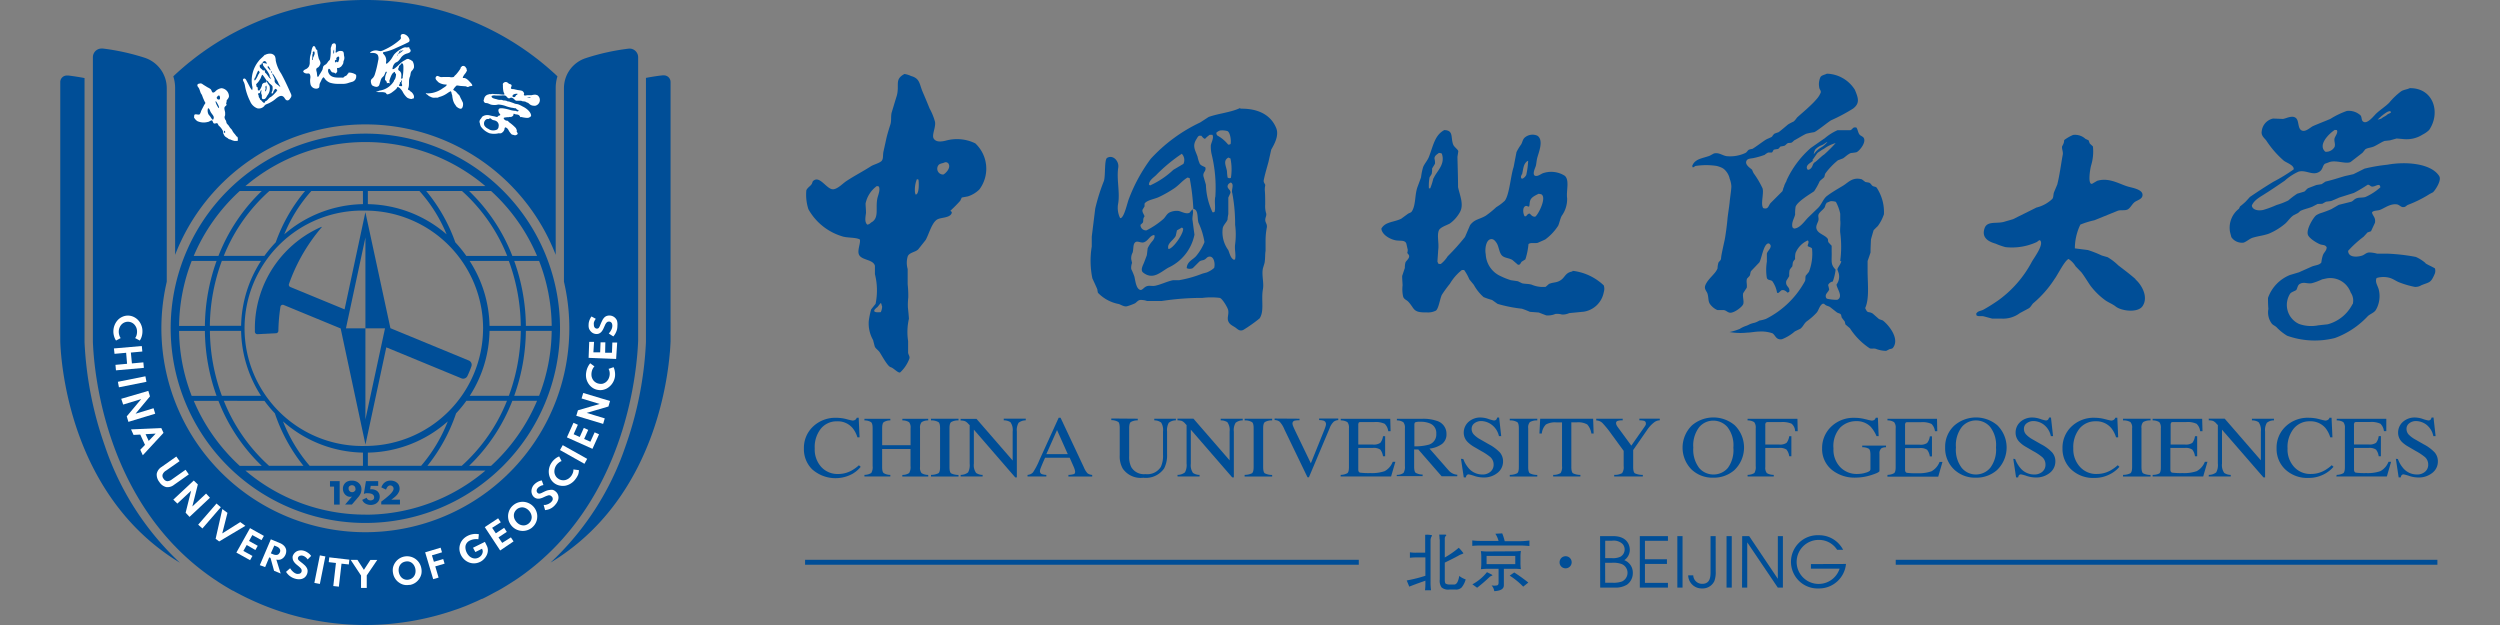 <svg xmlns="http://www.w3.org/2000/svg" xmlns:xlink="http://www.w3.org/1999/xlink" width="240" height="60" viewBox="0 0 240 60">
  <rect x="0" y="0" width="240" height="60" fill="#808080" stroke="none"/>
  <defs>
    <clipPath id="clip-path">
      <rect id="矩形_3695" data-name="矩形 3695" width="240" height="60" rx="6" transform="translate(373 2510)" fill="#f8f7fc"/>
    </clipPath>
  </defs>
  <g id="_07" data-name="07" transform="translate(-373 -2510)" clip-path="url(#clip-path)">
    <g id="中国地质大学_北京_-01" data-name="中国地质大学（北京）-01" transform="translate(378.785 2510.011)">
      <rect id="矩形_3788" data-name="矩形 3788" width="52" height="0.476" transform="translate(176.205 53.728)" fill="#004e97"/>
      <rect id="矩形_3789" data-name="矩形 3789" width="53.157" height="0.476" transform="translate(71.502 53.728)" fill="#004e97"/>
      <path id="路径_939" data-name="路径 939" d="M131.031,51.387v-.058a1.965,1.965,0,0,1,.66.048.154.154,0,0,1-.032.09.75.75,0,0,0-.111.412V55.8a5.285,5.285,0,0,0,.048.856h-.581a5.227,5.227,0,0,0,.037-.8v-.122l-.238.085c-.634.222-1.057.386-1.31.486l-.243-.592a14.066,14.066,0,0,0,1.791-.449V53.5h-.835a5.284,5.284,0,0,0-.65.037v-.528a3.308,3.308,0,0,0,.65.037h.814V51.414Zm1.384.391a4.639,4.639,0,0,0-.032-.465h.5c.106,0,.159,0,.169.042s0,.037-.032.069a.391.391,0,0,0-.106.285v1.8a8.417,8.417,0,0,0,1.342-.935,4.164,4.164,0,0,1,.449.528.591.591,0,0,1-.169.09,1.327,1.327,0,0,0-.211.085c-.528.3-1.025.528-1.411.724V55.63c0,.211.026.338.085.386a.727.727,0,0,0,.417.085h.359c.259.032.433-.243.528-.824a1.908,1.908,0,0,0,.618.333,2.113,2.113,0,0,1-.391.777.75.75,0,0,1-.571.2h-.623a.962.962,0,0,1-.729-.206,1.1,1.1,0,0,1-.174-.771V51.778Zm6.013-.586a4.937,4.937,0,0,1,.238.75h1.559a7.566,7.566,0,0,0,.814-.063v.528c-.375-.032-.645-.048-.814-.048h-3.91a7.144,7.144,0,0,0-.761.037v-.528a5.628,5.628,0,0,0,.75.048h1.77a2.293,2.293,0,0,0-.306-.687Zm-2.864,4.893a4.6,4.6,0,0,0,1.4-1.168l.127.063c.275.132.407.206.391.232s0,.032-.058.048a.671.671,0,0,0-.227.137,15.45,15.45,0,0,1-1.178,1.014Zm4.031-3.17a5.184,5.184,0,0,0,.618-.037.444.444,0,0,0,0,.063,3.425,3.425,0,0,0-.032.476V54a4.153,4.153,0,0,0,.037.623h-.053a5.2,5.2,0,0,0-.592-.032h-.988v1.585c0,.349-.3.528-.919.565a1.1,1.1,0,0,0-.259-.555,1.389,1.389,0,0,0,.528,0c.1-.032.143-.116.143-.248V54.594H137a4.607,4.607,0,0,0-.528.032h-.09a3.8,3.8,0,0,0,.037-.528v-.65a3.754,3.754,0,0,0-.032-.485.5.5,0,0,1,0-.07,4.566,4.566,0,0,0,.613.037Zm.085.444h-2.753v.787h2.753Zm-.1,1.585a15.154,15.154,0,0,1,1.353.972l-.491.391a7.043,7.043,0,0,0-1.294-1.057Zm4.354-.972a.581.581,0,1,1,.576.576.571.571,0,0,1-.576-.576Z" fill="#004e97"/>
      <path id="路径_940" data-name="路径 940" d="M147.822,51.456h1.242c1.553,0,1.611,1.115,1.611,1.316a1.194,1.194,0,0,1-.528.993,1.279,1.279,0,0,1,.819,1.215,1.363,1.363,0,0,1-.565,1.141,2.113,2.113,0,0,1-1.21.275h-1.358Zm.491,2.113h.623a1.706,1.706,0,0,0,.845-.137.8.8,0,0,0,.4-.7.792.792,0,0,0-.206-.528,1.236,1.236,0,0,0-1-.306h-.66Zm0,2.362h.682a2.4,2.4,0,0,0,.935-.122.925.925,0,0,0,.528-.845.909.909,0,0,0-.581-.835,2.441,2.441,0,0,0-.962-.111h-.608Z" fill="#004e97"/>
      <path id="路径_941" data-name="路径 941" d="M151.637,51.456h2.7v.449h-2.208V53.68h2.113v.449h-2.113v1.818h2.208V56.4h-2.7Z" fill="#004e97"/>
      <path id="路径_942" data-name="路径 942" d="M155.24,51.456h.5V56.4h-.5Z" fill="#004e97"/>
      <path id="路径_943" data-name="路径 943" d="M158.923,54.827a2.463,2.463,0,0,1-.127.94,1.242,1.242,0,0,1-1.173.713,1.294,1.294,0,0,1-1.342-1.257h.486a.845.845,0,0,0,.861.814c.8,0,.8-.734.8-1.189V51.456h.491Z" fill="#004e97"/>
      <path id="路径_944" data-name="路径 944" d="M159.963,51.456h.5V56.4h-.5Z" fill="#004e97"/>
      <path id="路径_945" data-name="路径 945" d="M161.464,51.456h.671l2.753,4.1h0v-4.1h.486V56.4h-.491l-2.932-4.343h0V56.4h-.5Z" fill="#004e97"/>
      <path id="路径_946" data-name="路径 946" d="M171.429,54.129a2.594,2.594,0,0,1-2.61,2.351,2.557,2.557,0,1,1,0-5.109,2.589,2.589,0,0,1,2.335,1.4h-.576a2.055,2.055,0,0,0-1.754-.951,2.113,2.113,0,1,0,1.992,2.763h-2.753V54.14Z" fill="#004e97"/>
      <path id="路径_947" data-name="路径 947" d="M75.491,40.229a5.627,5.627,0,0,0,.576.137A.475.475,0,0,0,76.3,40.3a.333.333,0,0,0,.159-.206h.19l.085,1.881h-.206a2.642,2.642,0,0,0-.47-.9,1.855,1.855,0,0,0-1.485-.639,1.939,1.939,0,0,0-1.543.692,2.821,2.821,0,0,0-.6,1.913,2.494,2.494,0,0,0,.629,1.781,2.113,2.113,0,0,0,1.585.671,2.674,2.674,0,0,0,1.289-.312,3.847,3.847,0,0,0,.74-.528l.169.153a2.98,2.98,0,0,1-.734.639,3.376,3.376,0,0,1-3.936-.412,2.716,2.716,0,0,1-.782-1.992,2.8,2.8,0,0,1,.824-2.05,3.091,3.091,0,0,1,2.282-.893A3.947,3.947,0,0,1,75.491,40.229Z" fill="#004e97"/>
      <path id="路径_948" data-name="路径 948" d="M77.2,45.576a1.242,1.242,0,0,0,.655-.18,1.057,1.057,0,0,0,.132-.671V41.1c0-.3-.048-.5-.148-.581a1.12,1.12,0,0,0-.639-.169v-.159h2.489v.159a1.136,1.136,0,0,0-.639.169c-.1.085-.148.28-.148.581v1.627H81.63V41.1a.814.814,0,0,0-.143-.581,1.141,1.141,0,0,0-.645-.169v-.159h2.483v.159a1.136,1.136,0,0,0-.639.169.808.808,0,0,0-.148.581v3.73a.808.808,0,0,0,.148.581,1.231,1.231,0,0,0,.639.169v.153H80.838v-.153a1.147,1.147,0,0,0,.655-.18,1.088,1.088,0,0,0,.132-.671V43.092H78.9v1.733c0,.3.048.5.148.581a1.178,1.178,0,0,0,.639.169v.153H77.2Z" fill="#004e97"/>
      <path id="路径_949" data-name="路径 949" d="M83.59,45.576a1.585,1.585,0,0,0,.708-.153c.111-.074.164-.275.164-.6V41.1c0-.306-.053-.528-.164-.592a1.31,1.31,0,0,0-.708-.159v-.159h2.642v.159a1.321,1.321,0,0,0-.708.159c-.106.085-.159.285-.159.592v3.73c0,.322.053.528.159.6a1.585,1.585,0,0,0,.708.153v.153H83.59Z" fill="#004e97"/>
      <path id="路径_950" data-name="路径 950" d="M86.438,45.576a1.141,1.141,0,0,0,.713-.238,1.49,1.49,0,0,0,.153-.84V40.8l-.127-.116a1,1,0,0,0-.333-.269,1.5,1.5,0,0,0-.412-.058V40.2H87.96l3.471,4v-2.79a1.268,1.268,0,0,0-.217-.893,1.141,1.141,0,0,0-.639-.174v-.159h2.113v.159a1.1,1.1,0,0,0-.687.232,1.384,1.384,0,0,0-.169.845v4.4h-.153l-3.973-4.586V44.5a1.268,1.268,0,0,0,.217.893,1.115,1.115,0,0,0,.623.185v.153H86.433Z" fill="#004e97"/>
      <path id="路径_951" data-name="路径 951" d="M92.858,45.729v-.153a.761.761,0,0,0,.528-.243,6.6,6.6,0,0,0,.592-1.131l1.87-4.111h.18l2.235,4.755a1.96,1.96,0,0,0,.354.581.888.888,0,0,0,.449.153v.153H96.783v-.153a2.05,2.05,0,0,0,.528-.079c.079-.032.116-.111.116-.232a1.088,1.088,0,0,0-.042-.211,2.59,2.59,0,0,0-.127-.328l-.354-.8H94.543c-.238.528-.38.882-.423,1a.782.782,0,0,0-.069.285.291.291,0,0,0,.185.291,1.537,1.537,0,0,0,.428.074v.153Zm3.862-2.145-1.03-2.309-1.025,2.309Z" fill="#004e97"/>
      <path id="路径_952" data-name="路径 952" d="M103.44,40.186v.159a1.279,1.279,0,0,0-.671.159c-.106.09-.153.285-.153.592v2.679a2.2,2.2,0,0,0,.2,1.057,1.405,1.405,0,0,0,1.363.671,1.532,1.532,0,0,0,1.474-.687,2.552,2.552,0,0,0,.211-1.189V41.417a1.342,1.342,0,0,0-.174-.856,1.057,1.057,0,0,0-.666-.217v-.159H107.1v.159a1.057,1.057,0,0,0-.682.232,1.426,1.426,0,0,0-.164.84V43.6a2.742,2.742,0,0,1-.28,1.353,2.13,2.13,0,0,1-2,.9,2.093,2.093,0,0,1-1.981-.888,2.383,2.383,0,0,1-.285-1.247V41.074c0-.306-.048-.528-.153-.586a1.263,1.263,0,0,0-.655-.164v-.159Z" fill="#004e97"/>
      <path id="路径_953" data-name="路径 953" d="M107.255,45.576a1.125,1.125,0,0,0,.713-.238,1.437,1.437,0,0,0,.159-.84V40.8l-.122-.132a1,1,0,0,0-.333-.269,1.506,1.506,0,0,0-.417-.058v-.159h1.532l3.471,4V41.412a1.294,1.294,0,0,0-.217-.893,1.157,1.157,0,0,0-.639-.174v-.159h2.113v.159a1.094,1.094,0,0,0-.682.232,1.347,1.347,0,0,0-.169.845v4.4h-.153l-3.978-4.586V44.5a1.3,1.3,0,0,0,.211.893,1.141,1.141,0,0,0,.629.185v.153H107.26Z" fill="#004e97"/>
      <path id="路径_954" data-name="路径 954" d="M113.7,45.576a1.538,1.538,0,0,0,.7-.153c.111-.074.164-.275.164-.6V41.1c0-.306-.053-.528-.164-.592a1.284,1.284,0,0,0-.7-.159v-.159h2.642v.159a1.3,1.3,0,0,0-.7.159c-.111.085-.164.285-.164.592v3.73c0,.322.053.528.164.6a1.553,1.553,0,0,0,.7.153v.153H113.7Z" fill="#004e97"/>
      <path id="路径_955" data-name="路径 955" d="M118.969,40.186v.148a2.039,2.039,0,0,0-.46.037.275.275,0,0,0-.217.275.83.83,0,0,0,.079.291c.048.122.143.333.285.623l1.4,2.906,1.279-3.17c.053-.137.1-.254.127-.354a.782.782,0,0,0,.048-.232.333.333,0,0,0-.227-.333,1.342,1.342,0,0,0-.433-.058V40.17h1.839v.148a.861.861,0,0,0-.423.143,1.585,1.585,0,0,0-.407.639l-1.987,4.708h-.137l-2.219-4.6a2.388,2.388,0,0,0-.449-.729.8.8,0,0,0-.491-.164V40.17Z" fill="#004e97"/>
      <path id="路径_956" data-name="路径 956" d="M122.926,45.576a1.337,1.337,0,0,0,.639-.164c.1-.079.148-.275.148-.586V41.1a.84.84,0,0,0-.143-.581,1.141,1.141,0,0,0-.645-.169v-.159h4.755l.032,1.194h-.227a1.162,1.162,0,0,0-.343-.713,2.061,2.061,0,0,0-1.02-.164H124.9c-.137,0-.217,0-.248.063a.412.412,0,0,0-.042.222v1.87h1.379a1.11,1.11,0,0,0,.734-.159,1.242,1.242,0,0,0,.259-.639h.206V43.79h-.206a1.337,1.337,0,0,0-.259-.639,1.12,1.12,0,0,0-.734-.159h-1.379v2.071c0,.164.053.264.169.3a6.705,6.705,0,0,0,1.009.042,3.735,3.735,0,0,0,1.353-.185,1.7,1.7,0,0,0,.777-.9h.254l-.412,1.411h-4.85Z" fill="#004e97"/>
      <path id="路径_957" data-name="路径 957" d="M128.315,45.576a1.02,1.02,0,0,0,.639-.19,1.1,1.1,0,0,0,.132-.66V41.1a.819.819,0,0,0-.148-.576,1.1,1.1,0,0,0-.623-.174v-.159H130.8a3.952,3.952,0,0,1,1.294.185,1.289,1.289,0,0,1,.983,1.279,1.141,1.141,0,0,1-.439.962,2.489,2.489,0,0,1-1.189.439l1.855,2.113a1.215,1.215,0,0,0,.365.275,1.109,1.109,0,0,0,.444.116v.153h-1.5l-2.24-2.573h-.4v1.648c0,.312.053.528.153.592a1.3,1.3,0,0,0,.66.164v.153h-2.494Zm3.07-2.9a1.014,1.014,0,0,0,.713-1.057.977.977,0,0,0-.639-.993,2.3,2.3,0,0,0-.909-.148,1.284,1.284,0,0,0-.47.053c-.058.037-.085.116-.085.238v2.066a4.819,4.819,0,0,0,1.39-.159Z" fill="#004e97"/>
      <path id="路径_958" data-name="路径 958" d="M134.692,44.054a2.848,2.848,0,0,0,.528.9,1.717,1.717,0,0,0,1.326.586,1.131,1.131,0,0,0,.74-.254.872.872,0,0,0,.317-.708.972.972,0,0,0-.317-.713,5.739,5.739,0,0,0-.872-.576l-.771-.449a2.912,2.912,0,0,1-.528-.412,1.247,1.247,0,0,1-.38-.877,1.379,1.379,0,0,1,.454-1.057,1.68,1.68,0,0,1,1.194-.423,2.436,2.436,0,0,1,.74.143,2.984,2.984,0,0,0,.491.137.306.306,0,0,0,.232-.069.528.528,0,0,0,.1-.211h.185l.2,1.786h-.217a1.865,1.865,0,0,0-.74-1.125,1.728,1.728,0,0,0-.962-.322,1.057,1.057,0,0,0-.645.206.66.66,0,0,0-.275.56.782.782,0,0,0,.211.528,2.642,2.642,0,0,0,.655.486l.793.454a4.084,4.084,0,0,1,1.057.787,1.3,1.3,0,0,1,.3.851,1.379,1.379,0,0,1-.528,1.1,2.05,2.05,0,0,1-1.358.444,2.748,2.748,0,0,1-.872-.148,4.063,4.063,0,0,0-.528-.148.232.232,0,0,0-.211.09.528.528,0,0,0-.074.2h-.2l-.269-1.786Z" fill="#004e97"/>
      <path id="路径_959" data-name="路径 959" d="M139.152,45.576a1.585,1.585,0,0,0,.708-.153c.111-.074.164-.275.164-.6V41.1c0-.306-.053-.528-.164-.592a1.31,1.31,0,0,0-.708-.159v-.159h2.642v.159a1.321,1.321,0,0,0-.708.159.771.771,0,0,0-.164.592v3.73c0,.322.058.528.164.6a1.585,1.585,0,0,0,.708.153v.153h-2.642Z" fill="#004e97"/>
      <path id="路径_960" data-name="路径 960" d="M142.073,40.186h5.083l.048,1.421h-.217a1.664,1.664,0,0,0-.4-.872,1.76,1.76,0,0,0-1.025-.2h-.5v4.29c0,.322.058.528.164.6a1.585,1.585,0,0,0,.708.153v.153h-2.615v-.153a1.316,1.316,0,0,0,.713-.174,1.057,1.057,0,0,0,.137-.676v-4.19h-.528a1.823,1.823,0,0,0-1.014.2,1.421,1.421,0,0,0-.4.872H142Z" fill="#004e97"/>
      <path id="路径_961" data-name="路径 961" d="M149.993,40.186v.159a1.421,1.421,0,0,0-.476.048.211.211,0,0,0-.158.227.487.487,0,0,0,.026.132.987.987,0,0,0,.116.211l1.321,1.807,1.289-1.839a.814.814,0,0,0,.106-.2.423.423,0,0,0,0-.111.238.238,0,0,0-.206-.238,1.722,1.722,0,0,0-.417-.042v-.159h1.96v.159a.914.914,0,0,0-.486.153,3.123,3.123,0,0,0-.75.8L151,43.193V44.82c0,.322.053.528.164.608a1.717,1.717,0,0,0,.761.148v.153h-2.747v-.153a1.432,1.432,0,0,0,.761-.169,1.014,1.014,0,0,0,.148-.682V43.272L148.91,41.66a9.776,9.776,0,0,0-.856-1.057.893.893,0,0,0-.6-.254v-.159Z" fill="#004e97"/>
      <path id="路径_962" data-name="路径 962" d="M156.661,40.81a3.17,3.17,0,0,1,4.084,0,3,3,0,0,1-.032,4.311,2.969,2.969,0,0,1-2.013.724,2.9,2.9,0,0,1-2.113-.8,2.986,2.986,0,0,1,.074-4.237Zm.671,4.1a1.775,1.775,0,0,0,1.374.629,1.8,1.8,0,0,0,1.384-.629,2.9,2.9,0,0,0,.528-1.95,2.837,2.837,0,0,0-.571-1.976,1.791,1.791,0,0,0-1.347-.613,1.754,1.754,0,0,0-1.368.634,2.879,2.879,0,0,0-.56,1.955,2.906,2.906,0,0,0,.56,1.95Z" fill="#004e97"/>
      <path id="路径_963" data-name="路径 963" d="M161.982,45.576a1.257,1.257,0,0,0,.655-.18,1.109,1.109,0,0,0,.127-.671V41.1a.84.84,0,0,0-.143-.581,1.12,1.12,0,0,0-.639-.169v-.159h4.787l.026,1.194h-.248a.988.988,0,0,0-.343-.724,2.224,2.224,0,0,0-1-.153h-1.236a.322.322,0,0,0-.232.058.375.375,0,0,0-.053.227v1.87h1.305a1.12,1.12,0,0,0,.734-.159,1.337,1.337,0,0,0,.259-.639h.206V43.79h-.206a1.337,1.337,0,0,0-.259-.639,1.131,1.131,0,0,0-.734-.159h-1.305v1.833a.8.8,0,0,0,.153.586,1.289,1.289,0,0,0,.66.164v.153h-2.51Z" fill="#004e97"/>
      <path id="路径_964" data-name="路径 964" d="M173.3,40.229a4.7,4.7,0,0,0,.581.137.465.465,0,0,0,.275-.069.56.56,0,0,0,.137-.206h.2l.074,1.765h-.206a3.217,3.217,0,0,0-.571-.909,1.891,1.891,0,0,0-1.384-.528,2.166,2.166,0,0,0-1.522.608,2.642,2.642,0,0,0-.655,2.013,2.409,2.409,0,0,0,.655,1.8,2.193,2.193,0,0,0,1.617.65,2.643,2.643,0,0,0,.38-.026,2.113,2.113,0,0,0,.417-.09,1.21,1.21,0,0,0,.4-.169.269.269,0,0,0,.079-.211V43.673c0-.328-.053-.528-.148-.6a1.173,1.173,0,0,0-.639-.148v-.159h2.282v.159a.9.9,0,0,0-.444.1.639.639,0,0,0-.185.528V45.2c0,.1-.259.227-.771.391a4.94,4.94,0,0,1-1.49.248,3.466,3.466,0,0,1-2.251-.7,2.568,2.568,0,0,1-.993-2.113,2.816,2.816,0,0,1,.793-2,3.07,3.07,0,0,1,2.314-.925,3.957,3.957,0,0,1,1.057.137Z" fill="#004e97"/>
      <path id="路径_965" data-name="路径 965" d="M175.412,45.576a1.337,1.337,0,0,0,.639-.164c.1-.079.148-.275.148-.586V41.1a.808.808,0,0,0-.148-.581,1.1,1.1,0,0,0-.639-.169v-.159h4.755l.026,1.194h-.222a1.162,1.162,0,0,0-.333-.7,2.061,2.061,0,0,0-1.02-.164h-1.226c-.132,0-.211,0-.243.063a.359.359,0,0,0-.048.222v1.87h1.384a1.11,1.11,0,0,0,.734-.159,1.289,1.289,0,0,0,.259-.639h.206v1.928h-.206a1.337,1.337,0,0,0-.259-.639,1.141,1.141,0,0,0-.734-.159H177.1v2.071c0,.164.058.264.169.3a6.869,6.869,0,0,0,1.014.042,3.7,3.7,0,0,0,1.347-.185,1.728,1.728,0,0,0,.782-.9h.28l-.407,1.411h-4.877Z" fill="#004e97"/>
      <path id="路径_966" data-name="路径 966" d="M181.869,40.81a3.17,3.17,0,0,1,4.084,0,3,3,0,0,1-.032,4.311,2.969,2.969,0,0,1-2.013.724,2.906,2.906,0,0,1-2.113-.8,2.8,2.8,0,0,1-.845-2.113,2.747,2.747,0,0,1,.919-2.124Zm.676,4.1a1.759,1.759,0,0,0,1.368.629,1.8,1.8,0,0,0,1.358-.629,2.869,2.869,0,0,0,.56-1.971,2.837,2.837,0,0,0-.571-1.976,1.791,1.791,0,0,0-1.347-.613,1.759,1.759,0,0,0-1.368.634,2.879,2.879,0,0,0-.56,1.955A2.879,2.879,0,0,0,182.545,44.91Z" fill="#004e97"/>
      <path id="路径_967" data-name="路径 967" d="M187.67,44.054a2.948,2.948,0,0,0,.528.9,1.717,1.717,0,0,0,1.326.586,1.157,1.157,0,0,0,.745-.254.872.872,0,0,0,.312-.708.951.951,0,0,0-.317-.713,5.463,5.463,0,0,0-.872-.576l-.771-.449a2.605,2.605,0,0,1-.528-.412,1.247,1.247,0,0,1-.38-.877,1.374,1.374,0,0,1,.449-1.057,1.7,1.7,0,0,1,1.2-.423,2.4,2.4,0,0,1,.734.143,2.97,2.97,0,0,0,.5.137.291.291,0,0,0,.227-.069.528.528,0,0,0,.1-.211h.185l.2,1.786h-.211a1.87,1.87,0,0,0-.708-1.125,1.7,1.7,0,0,0-.956-.322,1.057,1.057,0,0,0-.645.206.65.65,0,0,0-.275.56.782.782,0,0,0,.211.528,2.642,2.642,0,0,0,.655.486l.793.454a3.953,3.953,0,0,1,1.057.787,1.279,1.279,0,0,1,.3.851,1.379,1.379,0,0,1-.528,1.1,2.055,2.055,0,0,1-1.363.444,2.737,2.737,0,0,1-.866-.148,4.064,4.064,0,0,0-.528-.148.243.243,0,0,0-.217.09.528.528,0,0,0-.069.2h-.2l-.269-1.786Z" fill="#004e97"/>
      <path id="路径_968" data-name="路径 968" d="M196.314,40.229a5.729,5.729,0,0,0,.571.137.5.5,0,0,0,.243-.069.354.354,0,0,0,.158-.206h.19l.085,1.881h-.206a2.641,2.641,0,0,0-.47-.9,1.865,1.865,0,0,0-1.49-.639,1.955,1.955,0,0,0-1.543.692,2.848,2.848,0,0,0-.6,1.913,2.494,2.494,0,0,0,.65,1.781,2.082,2.082,0,0,0,1.585.671,2.689,2.689,0,0,0,1.289-.312,3.846,3.846,0,0,0,.74-.528l.164.153a2.859,2.859,0,0,1-.74.618,3.17,3.17,0,0,1-1.638.449,3.07,3.07,0,0,1-2.3-.861,2.721,2.721,0,0,1-.787-1.992,2.8,2.8,0,0,1,.83-2.05,3.08,3.08,0,0,1,2.272-.872,3.957,3.957,0,0,1,.993.137Z" fill="#004e97"/>
      <path id="路径_969" data-name="路径 969" d="M198.026,45.576a1.585,1.585,0,0,0,.708-.153c.106-.074.164-.275.164-.6V41.1a.771.771,0,0,0-.164-.592,1.31,1.31,0,0,0-.708-.159v-.159h2.642v.159a1.31,1.31,0,0,0-.708.159.772.772,0,0,0-.164.592v3.73c0,.322.058.528.164.6a1.585,1.585,0,0,0,.708.153v.153h-2.642Z" fill="#004e97"/>
      <path id="路径_970" data-name="路径 970" d="M200.868,45.576a1.363,1.363,0,0,0,.645-.137q.143-.122.143-.586V41.1a.84.84,0,0,0-.143-.581,1.125,1.125,0,0,0-.645-.169v-.159h4.755l.032,1.194h-.227a1.136,1.136,0,0,0-.343-.713,2.039,2.039,0,0,0-1.014-.164h-1.183c-.132,0-.217,0-.243.063a.359.359,0,0,0-.048.222v1.87h1.347a1.12,1.12,0,0,0,.734-.159,1.294,1.294,0,0,0,.254-.639h.211V43.79h-.211a1.289,1.289,0,0,0-.259-.639,1.109,1.109,0,0,0-.729-.159H202.57v2.071c0,.164.053.264.169.3a6.747,6.747,0,0,0,1.014.042,3.7,3.7,0,0,0,1.347-.185,1.728,1.728,0,0,0,.782-.9h.248l-.407,1.411h-4.856Z" fill="#004e97"/>
      <path id="路径_971" data-name="路径 971" d="M206.257,45.576a1.125,1.125,0,0,0,.713-.238,1.437,1.437,0,0,0,.159-.84V40.8L207,40.667a.956.956,0,0,0-.333-.269,1.432,1.432,0,0,0-.412-.058v-.159h1.532l3.471,4V41.412a1.3,1.3,0,0,0-.217-.893,1.157,1.157,0,0,0-.639-.174v-.159h2.113v.159a1.057,1.057,0,0,0-.682.232,1.384,1.384,0,0,0-.169.845v4.4h-.153l-3.984-4.586V44.5a1.294,1.294,0,0,0,.217.893,1.136,1.136,0,0,0,.623.185v.153h-2.113Z" fill="#004e97"/>
      <path id="路径_972" data-name="路径 972" d="M216.872,40.229a5.625,5.625,0,0,0,.576.137.528.528,0,0,0,.243-.069.328.328,0,0,0,.153-.206h.2l.085,1.881h-.211a2.641,2.641,0,0,0-.465-.9,1.865,1.865,0,0,0-1.49-.639,1.95,1.95,0,0,0-1.543.692,2.822,2.822,0,0,0-.6,1.913,2.473,2.473,0,0,0,.634,1.781,2.082,2.082,0,0,0,1.585.671,2.642,2.642,0,0,0,1.284-.312,3.7,3.7,0,0,0,.74-.528l.169.153a3.049,3.049,0,0,1-.74.618,3.17,3.17,0,0,1-1.638.449,3.07,3.07,0,0,1-2.3-.861,2.7,2.7,0,0,1-.787-1.992,2.779,2.779,0,0,1,.83-2.05,3.07,3.07,0,0,1,2.272-.872A3.947,3.947,0,0,1,216.872,40.229Z" fill="#004e97"/>
      <path id="路径_973" data-name="路径 973" d="M218.542,45.576a1.358,1.358,0,0,0,.639-.164q.143-.122.143-.586V41.1a.84.84,0,0,0-.143-.581,1.12,1.12,0,0,0-.639-.169v-.159H223.3V41.38h-.227a1.162,1.162,0,0,0-.338-.713,2.061,2.061,0,0,0-1.02-.164h-1.226c-.132,0-.211,0-.243.063a.359.359,0,0,0-.048.222v1.87h1.384a1.12,1.12,0,0,0,.734-.159,1.294,1.294,0,0,0,.254-.639h.211V43.79h-.211a1.289,1.289,0,0,0-.259-.639,1.11,1.11,0,0,0-.729-.159H220.2v2.071c0,.164.058.264.169.3a6.8,6.8,0,0,0,1.014.042,3.7,3.7,0,0,0,1.347-.185,1.728,1.728,0,0,0,.782-.9h.248l-.407,1.411H218.5Z" fill="#004e97"/>
      <path id="路径_974" data-name="路径 974" d="M224.412,44.054a2.847,2.847,0,0,0,.528.9,1.717,1.717,0,0,0,1.326.586,1.131,1.131,0,0,0,.74-.254.856.856,0,0,0,.317-.708.951.951,0,0,0-.317-.713,5.463,5.463,0,0,0-.872-.576l-.766-.449a2.8,2.8,0,0,1-.555-.412,1.247,1.247,0,0,1-.38-.877,1.379,1.379,0,0,1,.454-1.057,1.68,1.68,0,0,1,1.194-.423,2.4,2.4,0,0,1,.74.143,2.969,2.969,0,0,0,.5.137.3.3,0,0,0,.227-.069.608.608,0,0,0,.1-.211h.185l.2,1.786h-.217a1.844,1.844,0,0,0-.7-1.125,1.717,1.717,0,0,0-.962-.322,1.02,1.02,0,0,0-.639.206.65.65,0,0,0-.275.56.8.8,0,0,0,.206.528,2.642,2.642,0,0,0,.655.486l.793.454a3.9,3.9,0,0,1,1.057.787,1.305,1.305,0,0,1,.3.851,1.363,1.363,0,0,1-.528,1.1,2.05,2.05,0,0,1-1.358.444,2.737,2.737,0,0,1-.866-.148,4.274,4.274,0,0,0-.528-.148.232.232,0,0,0-.211.09.528.528,0,0,0-.074.2h-.2l-.269-1.786Z" fill="#004e97"/>
      <path id="路径_975" data-name="路径 975" d="M84.779,16.743a.56.56,0,0,1-.481-.888c.127-.169.338-.169.56-.254a.315.315,0,0,1,.449.174c.159.375-.306.861-.528.967M82.1,18.651a.649.649,0,0,0-.042-.153,2.721,2.721,0,0,1,.18-1.31,1.006,1.006,0,0,1,.153.048c.074.655,0,1.5-.291,1.416m-3.323,11.3s-1.141.153-.37-.454c.053,0,.317-.412.37-.412s.085.28.122.322a1.289,1.289,0,0,1-.122.528m-.877-8.623c-.143.09-.206.222-.433.238-.269-.269-.169-.7-.116-1.125,0-.3-.032-.586-.042-.888a2.742,2.742,0,0,1,1.088-1.691l.18.042c.18.312-.079.861-.137,1.157-.19.94.185,1.823-.528,2.267m9.9-7.577a4.006,4.006,0,0,0-2.827-.238c-.454.106-.914.137-1.131-.2s.217-1.083.122-1.617a5.811,5.811,0,0,0-.528-1.294c-.222-.555-.433-1.057-.65-1.559-.328-.756-.254-1.305-1.11-1.537a2.261,2.261,0,0,0-.645-.2c-.983.528-.454,1.02-.734,2.082-.169.528-.333,1.1-.5,1.638-.09.423,0,.766-.116,1.125s-.306.967-.4,1.4-.174.8-.259,1.178,0,.645-.153.882-.787.38-1.057.555c-.777.5-1.611.925-2.378,1.437-.338.227-.75.682-1.184.766-.66.132-1.347-1.437-2.013-.766-.037.079-.063.169-.1.254-.137.232-.423.349-.528.629a4.57,4.57,0,0,0,.2,1.8,5.535,5.535,0,0,0,3.207,2.594c.465.18,1.374.09,1.738.322.085.423-.359,1.184,0,1.585s1.305.365,1.442.94v.793a6.407,6.407,0,0,1,.063,2.853l-.423.528a7.8,7.8,0,0,0-.232,1.12,3.235,3.235,0,0,0,.417,1.833c.048.2.1.391.153.592s.349.375.476.571c.2.3.761,1.358,1.057,1.437s.719.6.914.5a3.408,3.408,0,0,0,.877-1.31c.085-.269-.132-.38-.116-.65V32.731a5.748,5.748,0,0,1,.079-2.15c-.026-.359-.063-.734-.1-1.1a6.771,6.771,0,0,1,.037-.946,10.566,10.566,0,0,0-.058-1.257V25.815a2.145,2.145,0,0,1,0-1.2c.159-.428.819-.407,1.057-.745l.671-.845c.317-.565.565-1.585,1.057-1.934.338-.254,1.268-.143,1.442-.645.037-.09-.032-.164-.116-.2v-.037a13.208,13.208,0,0,0,.935-.946c.048-.106.1-.211.148-.312l.576-.106a2.758,2.758,0,0,0,1.115-.671,3.328,3.328,0,0,0-.417-4.443" fill="#004e97"/>
      <path id="路径_976" data-name="路径 976" d="M170.979,25.07c-.058.3-.354.6-.375.787.032.1.069.19.1.28a1.263,1.263,0,0,1-.18,1.162c0,.365.7,1.178.063,1.474a4.459,4.459,0,0,1-.951-.1.19.19,0,0,1-.121-.116c-.137-.365.254-.528.3-.793-.032-.137-.063-.275-.1-.412a.586.586,0,0,1,.444-.333,4.981,4.981,0,0,0,.275-1.147c-.528-.528-.343-.84-.38-1.77V23.58c-.1-.1-.19-.2-.28-.3s-.053-.232-.085-.349c-.238-.359-.8-.46-1.025-.83s.053-.666.122-.967c.042-.206-.048-.365,0-.528.1-.269.417-.449.571-.671.09-.127.085-.328.2-.428a.1.1,0,0,1,0-.042l.375-.159a1.266,1.266,0,0,1,.528.063,4.163,4.163,0,0,1,.417,1.136v.623c.058.365-.042.814,0,1.2a10.345,10.345,0,0,1,0,2.71m-2.689-9.669c.2-.232.417-.613.528-.713a1.958,1.958,0,0,1,.264-.18,2.286,2.286,0,0,1,.328-.2,3.645,3.645,0,0,1,1.131-.555,13.888,13.888,0,0,1-1.12,1.115c-.148.058-.777.7-.925.756-.227.206-.116.491-.528.692h-.111l-.063-.1c-.148-.386.439-.6.592-.787m.2-1.057a1.622,1.622,0,0,1,.555-.386c.285-.1.46-.3.613-.343a2.362,2.362,0,0,1-.682.576,2.171,2.171,0,0,0-.634.618,1.12,1.12,0,0,1,.148-.465m6.472,16.411-.359-.132-.6-.528c-.433-.264-.47.058-.724-.528.417-.919.232-2.33.232-3.582v-.94c.1-.264.185-.528.28-.808,0-.417.026-.84.042-1.257q.122-.444.254-.888c.132-.132.259-.264.4-.391a4.18,4.18,0,0,0,.592-1.141,4.246,4.246,0,0,0-.692-2.541c-.085-.122-.275-.09-.4-.18s-.174-.254-.338-.312l-.354-.063-.333-.254c-.9-.254-1.331.322-1.781.592-.528.322-1.057.618-1.543.983-.4.285-.528.835-.893,1.178l-.946.914c-.317.312-.793,1.057-1.363,1.057l-.137-.116c-.116-.481.164-.84.254-1.22a4.406,4.406,0,0,1,.042-.745c.158-.528,1.585-1.347,1.781-1.5a6.34,6.34,0,0,0,.528-.946c.069-.111.375-.317.433-.4s.042-.2.122-.37a6.937,6.937,0,0,1,1.21-1.263c.127-.032.317-.122.449-.164s.486-.423.793-.528a4.274,4.274,0,0,0,.528-.074c.206-.058.9-.824.734-1.305-.079-.227-.328-.238-.454-.412s-.158-.481-.28-.65c-.38-.09-.343.174-.592.254H170.61a5.04,5.04,0,0,0-1.226.777c-.159.1-.639.444-1.326.919a9.3,9.3,0,0,0-2.33,3.112c0,.111-.132.238-.148.349-.1.132-.063.243-.158.375a2.621,2.621,0,0,1-.09.317l-1.1,1.1c-.275.269-.217.692-.75.528-.269-.407.079-1.368-.058-1.891a8.729,8.729,0,0,0-.872-1.474c-.048-.106-.1-.211-.137-.317-.19-.18-.734-.491-.528-.882.127-.222.46-.185.745-.259a7.26,7.26,0,0,0,.993-.291,1.516,1.516,0,0,1,.333-.222h.333c.1,0,.143-.238.222-.275a3.065,3.065,0,0,1,.375-.063c.111-.032.2-.211.254-.238a3.07,3.07,0,0,0,.375-.074c.122-.048.232-.222.343-.254s.264,0,.37-.063.2-.2.3-.238.972-.581,1.125-.608a7.081,7.081,0,0,1,.7-.137c.169-.005,1.384-1,1.638-1.141a16.907,16.907,0,0,0,2.113-1.125c.708-.528.481-1.057.18-1.8a3.274,3.274,0,0,0-2.689-1.553c-.206.106-.486.137-.613.317a1.638,1.638,0,0,0-.1,1.1c.032.111.164.227.122.391a2.066,2.066,0,0,1-.433.671c-.491.6-1.8,1.664-1.86,1.754a1.982,1.982,0,0,1-.3.354,5.717,5.717,0,0,0-.528.275c-.1.079-.845.719-.951.766a2.886,2.886,0,0,0-.38.137,1.1,1.1,0,0,0-.211.259c-.069.1-.449.2-.676.354-.4.264-1.152.835-1.247.845a1.326,1.326,0,0,0-.317.079c-.106.053-.18.227-.312.3a3.44,3.44,0,0,1-1.844.312c-.386-.063-.713-.375-1.2-.254l-.4.217c-.7.264-1.421.28-1.68.983a.826.826,0,0,0,.058.137c.122-.026.164-.1.259-.137a6.5,6.5,0,0,1,2.05,0,2.842,2.842,0,0,1,.454.159,1.12,1.12,0,0,1,.4.312,1.664,1.664,0,0,1,.38.766,2.313,2.313,0,0,1,.153.639c.032.227-.116,1.115-.159,1.585s-.185,1.284-.217,1.707-.185,1.585-.269,1.965-.328,1.458-.338,1.712-.2.3-.259.449a2.266,2.266,0,0,0-.079.528c-.185.528-.9.972-1.168,1.617-.148.365.116.565.2.808.132.423.037.761.28,1.057a1.7,1.7,0,0,0,.671.528h.613c.232.037.349.206.555.248.38.09,1.194-.528,1.305-.8s-.069-.687,0-1.057c.111-.18.227-.354.343-.528.063-.285-.079-.629.037-.888l.238-.254c.085-.148.063-.349.153-.476l.793-.83c.222-.439.38-1.585.771-1.791.18-.079.275.085.312.2,0,.328-.291.46-.37.766v.766a4.8,4.8,0,0,0,0,1.559c.09.259.349.153.528.317a2.7,2.7,0,0,1,.454,1.12h.137l.259-.238c.275-.116.491.106.613.217l.158-.079c.111-.528-.407-.465-.28-1.057l.28-.454a2.447,2.447,0,0,1,.037-.586,1.5,1.5,0,0,1,.238-.317c.048-.069.042-.354.1-.476a1.554,1.554,0,0,1,.19-.254,1.933,1.933,0,0,1,.042-.592,2.256,2.256,0,0,1,1.168-1.2h0c.19.122-.037.439,0,.528s.349.122.412.254a4.773,4.773,0,0,1-.3,2.24l-.3.359c-.069.2,0,.354-.079.528a8.7,8.7,0,0,1-3.735,3.619,3.17,3.17,0,0,1-.645.164,1.77,1.77,0,0,1-.46.211,3.213,3.213,0,0,0-.433.127,2.552,2.552,0,0,1-.46.2,2.7,2.7,0,0,0-.528.264,5.685,5.685,0,0,1-.972.3,6.044,6.044,0,0,0,1.712.053c.317,0,.766-.1,1.141-.1a3.276,3.276,0,0,1,1.252.164c.3.169.333.671.925.571a4.185,4.185,0,0,0,1.231-.75l.528-.254c.259-.185.37-.528.613-.708a5.965,5.965,0,0,0,.967-.851c.2-.254.275-.7.576-.845h.116c.254.243.264.153.571.312l.676.528c.143.09.3.074.391.222l.063.269.291.38c.026.085.042.18.063.275l.433.37a6.557,6.557,0,0,0,1.881,1.913c.153.09.37,0,.592.058a2.879,2.879,0,0,0,1.009.2l.3-.153c.148-.053.269-.032.354-.143.676-.877-.423-2.209-1-2.642" fill="#004e97"/>
      <path id="路径_977" data-name="路径 977" d="M112.782,24.88l-.1.053c-.343-.159-.4-.581-.555-.94a2.9,2.9,0,0,1-.528-2.113c.079-.317.354-.528.46-.808a3.349,3.349,0,0,1,.074-.528V18.957c.069-.148.132-.285.2-.433.079-.343-.407-.423-.232-.787.053-.116.137-.143.232-.217h.063c.328.206,0,.682.116,1a15.881,15.881,0,0,1,.275,3.054,7.107,7.107,0,0,1,0,1.865c-.069.528.09.951,0,1.421m-1.7-11.856a.333.333,0,0,1-.1-.275.872.872,0,0,1,.375-.217,1.886,1.886,0,0,1,.692.063c.248.111.375.877.3,1.236a.333.333,0,0,1-.238.058,3.424,3.424,0,0,0-1.03-.866m-.211,5.891c-.085.528.053,1.057-.063,1.432l-.079.042h-.116a6.59,6.59,0,0,1-.634-2.642c-.079-.269-.153-.528-.238-.814-.074-.417.291-.465.18-.861-.19-.106-.417-.164-.528-.333a3.043,3.043,0,0,1-.217-.692c-.238-.66-.528-1.025-.1-1.691.079-.122.122-.248.259-.317h.2c.111.111.18.254.359.3a2.753,2.753,0,0,1,.454-.391h.254c.169.291-.106.724-.153,1.025a3.327,3.327,0,0,0,.074.824,13.489,13.489,0,0,1,.359,4.116M106.452,23.4c.169-.259.486-.491.634-.766.037-.18.079-.354.116-.528l.476-.275.116.1c.069.444-.951,1.939-1.405,1.965a.528.528,0,0,1,.063-.491m4.348,2.282a2.425,2.425,0,0,1-.729.454l-.423.116a11.349,11.349,0,0,1-2.23.629h-.576c-.571.111-1.141.407-1.7.528-.3.074-.613-.048-.866.063s-.3.269-.528.354c-.46-.037-.528-.845-.634-1.3a6.9,6.9,0,0,0-.3-.713,1.242,1.242,0,0,1,.079-.586l-.079-.354a1.131,1.131,0,0,1,.137-.65c.106-.38,0-.872.317-1.02.232-.085.528.143.787.032.4-.148.56-.666.972-.687.09.206-.058.423-.159.555a2.847,2.847,0,0,0-.476.713l-.079.666c-.09.238-.18.481-.275.724s-.375.713-.079.946c.94.734,1.648-.032,2.409-.47a4.445,4.445,0,0,0,2.515-3.17c-.063-.454-.122-.909-.18-1.358-.069-.359.122-.75,0-1.057v-.037l-.3.354c-.328.153-.787-.132-1.057-.18a1.585,1.585,0,0,0-.835.137c-.3.132-.412.481-.65.671a7.841,7.841,0,0,1-1.585,1.057.528.528,0,0,1-.576-.528l.217-.2c.111-.222-.032-.343.174-.613-.042-.19-.238-.386-.2-.629l.2-.333v-.259c.2-.338.972-.444,1.347-.623a11.387,11.387,0,0,0,1.559-.888c.433-.306.75-.724,1.226-1l.2.058a21.236,21.236,0,0,1,.354,2.953c.5.063.359.882.491,1.321a6.865,6.865,0,0,1,.576,1.87,4.94,4.94,0,0,1-.771,1.3c-.28.37-.882.528-.93,1.162v.037a.666.666,0,0,0,.576,0c.2-.2.4-.4.592-.592s.375-.127.555-.238.2-.206.354-.259c.528-.159.676.655.555,1.057m-5.537-8.94a15.64,15.64,0,0,1,2.43-2.008.867.867,0,0,1,.159.967l-.967.571a8.154,8.154,0,0,1-2.235,1.5l-.116-.079c.037-.449.481-.687.729-.946m6.758-.386c-.09-.491-.386-.977.143-1.263l.2.085a5.167,5.167,0,0,1,.042,1.865.3.3,0,0,1-.317-.037,5.313,5.313,0,0,1-.063-.65m1.268-6.023c-.872.423-2.113.528-3.022.861l-.814.528a15.3,15.3,0,0,0-4.755,3.5,15.814,15.814,0,0,0-2.066,3.772c-.185.439-.433,1.722-.787,1.907h-.079a2.238,2.238,0,0,1-.18-1.437c.169-1.057-.169-2.3,0-3.408.1-.6-.481-1.263-1.057-.94-.3.148-.148,1.749-.322,2.23a18.745,18.745,0,0,0-.83,2.642q-.164,1.337-.333,2.695v.946a8.343,8.343,0,0,0,.058,3.054c.153.343.322.692.476,1.057a2.44,2.44,0,0,0,.058.333,3.746,3.746,0,0,0,2.018,1.083c.19.063.491.269.75.217a4.8,4.8,0,0,0,.793-.291c.159-.1.259-.269.47-.317a1.68,1.68,0,0,1,.692.1h1.384a25.213,25.213,0,0,1,3.931-.3,6.742,6.742,0,0,1,1.664,0c.238.063.734.9.793,1.141.106.428-.137.766.037,1.141.127.269.354.365.613.528s.407.417.793.275a14.226,14.226,0,0,0,1.585-1.12c.465-.708.137-1.765.312-2.774.122-.645-.127-1.337,0-2.013l.159-.528c.079-.417.037-.8.1-1.162V23.02a6.788,6.788,0,0,1,.122-1.2c.042-.275-.1-.417-.137-.592-.069-.306.122-.47.079-.729a2.388,2.388,0,0,1-.1-.882c0-.454,0-.909-.037-1.363a1.822,1.822,0,0,1,.037-.449c.037-.148-.19-.259-.137-.528.111-.576.317-1.242.454-1.754.085-.386.174-.771.259-1.162.217-.4.782-1.294.491-2.05-.486-1.236-1.68-1.923-3.44-1.886" fill="#004e97"/>
      <path id="路径_978" data-name="路径 978" d="M199.23,26.787c-.528-.465-1.083-.882-1.659-1.321a5.225,5.225,0,0,0-1.025-.787l-.555-.159a10.4,10.4,0,0,0-1.342-.528l-1.247-.159a5.231,5.231,0,0,1,.528-2.282,8.036,8.036,0,0,1,1.347-.417l2.235-.909c.254-.1.66,0,.93-.116s.449-.528.692-.713.671-.264.75-.586c.148-.6-.872-.771-1.305-.888-.824-.211-1.865-.94-3.043-.571l-.476.28h-.1c-.3-.159-.09-1.421,0-1.754a4.51,4.51,0,0,0,.174-1.833l-.3-.275c-.037-.1-.079-.206-.116-.312l-.3-.137a1.469,1.469,0,0,0-1.189-.375,3.951,3.951,0,0,0-.851.491,2.346,2.346,0,0,1-.037.259,1.861,1.861,0,0,1-.159.333c-.063.227.116.528.058.808-.169.9-.3,1.981-.528,2.869-.1.238-.2.476-.3.713s-.037.481-.174.666a3.347,3.347,0,0,1-1.527.83c-.75.38-1.5.745-2.251,1.12l-.75.217c-.756.269-1.712-.111-1.976.65-.312.914.375,1.284,1.057,1.479a6.811,6.811,0,0,0,.946.333,5.7,5.7,0,0,0,2.969-.47c.122-.053.18-.164.333-.2.476.365-.592,1.733-.787,2.113a10.8,10.8,0,0,1-3.144,3.624,16.224,16.224,0,0,1-1.464.925c-.285.159-.528.106-.713.391a.984.984,0,0,0,.037.18c.206.116.412.026.676.079l.808.217h.872a2.679,2.679,0,0,0,1.8-.528l.851-.454c.211-.132.3-.391.476-.528a10.345,10.345,0,0,0,2-2.288c.317-.423.946-1.738,1.342-1.923a2.05,2.05,0,0,1,.676.7c.185.19.365.38.555.571.317.417.565.845.867,1.284a6.72,6.72,0,0,0,1.464,1.432c.312.211.676.343.967.576.571.444,2.087.613,2.552,0,.65-.893-.079-2.113-.655-2.6" fill="#004e97"/>
      <path id="路径_979" data-name="路径 979" d="M220.053,29.186a3.751,3.751,0,0,1-2.372,1.934l-.909.1a3.445,3.445,0,0,1-1.86-.137,2.008,2.008,0,0,1-.845-2.9c.122-.18.565-.28.608-.38.127-.248.116-.465.365-.581.386-.19.676.037,1.125-.048a6.128,6.128,0,0,0,.983-.37l.476-.1a2.08,2.08,0,0,1,2.256,1.363,1.358,1.358,0,0,1,.2,1.115m-1.68-16.712h.137c.185.2-.148.6-.2.787-.079.285.1.528,0,.83a.923.923,0,0,1-.888.47c-.782-.671.412-1.791.93-2.113m5.284-1.77c.275.1-.153.232-.238.291a1.465,1.465,0,0,1-.312.217,1.31,1.31,0,0,0-.264.174,1.1,1.1,0,0,1-.38.111s.919-.893,1.194-.793m3.371,14.545a3.635,3.635,0,0,0-.9-.565,18.363,18.363,0,0,0-2.684-.312h-1.03a2.842,2.842,0,0,0-.787-.116c-.3.032-.433.238-.692.312-.56.164-1.3.137-1.305-.47a10.492,10.492,0,0,1,1.485-1.353l.375-.412.338-.116c.122-.275.248-.528.375-.808.1-.528-.238-.671-.28-1h0c.137-.2.5-.148.756-.238.449-.164,1.009-.634,1.654-.528.243.048.375.3.634.254.174,0,.264-.153.4-.211a11.344,11.344,0,0,0,2.113-1.057l.3-.153c.227-.222.851-1.147.592-1.553-.74-1.189-3.112-1.437-5-1.088a15.776,15.776,0,0,0-2.172.375l-1.057.528-.824.185c-.623.18-1.178.37-1.86.528l-.375.248-.5.079-.729.28c-.206.074-.275.254-.433.354l-.676.2a7.925,7.925,0,0,0-.866.655,7.026,7.026,0,0,1-1.125.433,9.6,9.6,0,0,1-1.268.47c-.491.116-1.057,0-1.1-.417.206-.528.8-.83,1.257-1.125.629-.391,1.257-.83,1.886-1.252a5.214,5.214,0,0,1,1.321-.872c.639-.2,1.247.3,1.818.1s.465-.676.734-.866c.143-.053.285-.1.428-.159.645-.217,1.532.206,2.024,0l1.141-.882c.1-.111.19-.227.275-.338.248-.169.528-.143.835-.28s.692-.4,1.009-.528l.528-.058.65-.18.655.058A2.853,2.853,0,0,0,226.8,12.9a2.425,2.425,0,0,0,.613-.433c1.125-1.648.433-4.042-1.86-4.015-.275.132-.586.148-.824.3a6.52,6.52,0,0,0-1.152,1.1c-.375.375-.835.655-1.226,1.02-.206.185-.8.983-1.2.83-.28-.111-.164-.407-.317-.629a1.659,1.659,0,0,0-1.321-.433,7.741,7.741,0,0,0-1.585.766c-.576.243-1.12.449-1.664.687-.238.111-.713.586-1.057.433-.449-.169-.248-.951-.6-1.22s-.9.048-1.22.1l-.956-.037A1.39,1.39,0,0,0,211.34,12.6c-.079.423.285.666.439.882a9.315,9.315,0,0,0,1.675,1.928c.243.2,1.03.439.951.845a17.15,17.15,0,0,1-1.944,1.184c-.745.449-1.527.962-2.256,1.458-.127.148-.264.291-.391.433a6.887,6.887,0,0,1-.555.476c-.032.069-.063.137-.1.217a2.3,2.3,0,0,0-.856,2.261l.122.47a1.226,1.226,0,0,0,1.168.528c.312-.1.565-.38.925-.486.528-.153,1.02-.2,1.506-.375a6.013,6.013,0,0,0,1.479-.888c.322-.243.528-.623.872-.866l.454-.232.222-.2c.391-.18.719-.232,1.125-.391l.528-.275.444-.016.359-.2L218,19.29c.259-.106.528-.217.771-.333l1.421-.449a14.62,14.62,0,0,0,1.326-.787c.19,0,.232.137.375.174.322.074.793-.428.835.079a5.421,5.421,0,0,1-1.427.925c-.354.106-.66,0-.972.18-.132.069-.232.217-.391.275l-1.2.3-.713.412a9.55,9.55,0,0,1-.93.354,2.066,2.066,0,0,0-.528.238c-.248.185-.977,1.337-.793,1.87.122.338.787.745,1.11.888s.528.026.692.312c0,.317-.248.476-.354.734a3.436,3.436,0,0,0-.158.724c-.174.248-.528.254-.872.375l-1.284.571-.851.254a3.7,3.7,0,0,0-2.113,2.2,10.185,10.185,0,0,0,.037,1.057,1.791,1.791,0,0,0,.3,1.379c.116.174.328.232.476.375a4.908,4.908,0,0,0,1.025.824,7.9,7.9,0,0,0,4.586.217,8.159,8.159,0,0,0,3.17-2.113c.243-.211.571-.3.756-.576a2.642,2.642,0,0,0,.291-1.923c-.085-.391-.4-.75-.217-1.147a2.256,2.256,0,0,1,1.31,0c.306.1.571.3.851.412a8.918,8.918,0,0,0,1.5.439,1.057,1.057,0,0,0,.634-.158c.787-.317.9-.211,1.247-1.009a.792.792,0,0,0,.058-.608c-.285-.18-.613-.3-.888-.476" fill="#004e97"/>
      <path id="路径_980" data-name="路径 980" d="M131.829,17.06a6.262,6.262,0,0,1-.312,1.009h-.127a4.481,4.481,0,0,1,.063-1.057c.069-.106.132-.206.2-.317a1.833,1.833,0,0,0,.042-.528l.275-.454a1.22,1.22,0,0,0-.037-.454c-.053-.317.264-.46.412-.586a.581.581,0,0,1,.28.058c.386,1.057-.528,1.717-.793,2.4m8.5-.391c.137-.6.122-1.014.528-1.3h.058a7.979,7.979,0,0,1-.18,1.337.777.777,0,0,1-.354.359h-.1a.232.232,0,0,0-.042-.079c-.048-.148.042-.232.063-.338m.814,2.5c.132-.322.5-.47.8-.629l.243.042c.6.285-.306,2.029-.576,2.161-.306,0-.354-.169-.528-.3-.174,0-.248.164-.354.259h-.122c-.153-.238-.238-.845.079-.983.127-.042.185.042.338.058.085-.153.032-.391.122-.592m4.026,6.816c-.66.122-.666.528-1.083.819s-.724.19-1.152.38l-.312.275a2.71,2.71,0,0,1-1.326-.2c-.3-.1-.581-.063-.93-.137l-.412-.2-.671-.1a6.341,6.341,0,0,1-.951-.375,2.421,2.421,0,0,1-1.464-2.113c-.1-.528.032-1.257.375-1.416s.555.169.655.312c.227.328.238.845.476,1.162s.692.269,1.057.491l.528.454h.116c.143-.069.148-.185.243-.291l.354-.222a6.618,6.618,0,0,0,.3-1.474c.238-.169.555-.042.888-.116l.713-.317a5.019,5.019,0,0,0,1.247-1.321c.132-.3.18-.629.333-.94a2.742,2.742,0,0,0,.528-1.717c-.1-.676.259-1.733-.232-2.145a2.436,2.436,0,0,0-2.055-.254c-.217.063-.571.391-.84.232-.026-.026,0,0-.032-.037-.148-.222.1-.7.153-.882s.069-.528.143-.793c.143-.528.639-1.7,0-2.113a1.152,1.152,0,0,0-1.226.2c-.18.185-.185.375-.312.623a5.04,5.04,0,0,0-.46.756c-.09.476-.185.956-.275,1.432-.285.835-.4,2.642-.845,3.234a4.5,4.5,0,0,1-.814.613,8.983,8.983,0,0,1-1.02.83c-.623.365-1.057.317-1.5.9l-.491,1.141a21.269,21.269,0,0,1-1.664,1.855,2.843,2.843,0,0,1-.645.724c-.079.032-.132,0-.2,0s-.09-.148-.137-.217c.026-.37.053-.734.074-1.1.1-.639-.137-1.384.063-1.891.122-.306.761-.5,1.057-.666a3.329,3.329,0,0,0,.946-1.057c.444-.745,0-1.659-.159-2.436,0-.967-.037-1.934-.058-2.9.026-.18.058-.365.079-.528s-.391-.4-.491-.666c-.254-.687.063-1.358-.851-1.384-.9.476-1.057,1.474-1.448,2.5-.132.391-.454.719-.586,1.057a6.05,6.05,0,0,0-.2.988c-.116.322-.232.639-.354.962-.254.756-.143,1.707-.528,2.3-.09.137-.243.143-.375.232l-.65.476c-.729.349-1.516.269-1.9.946.053.581.814,1.014,1.363,1.12.439.085.872-.053,1.03.3.048.2.09.4.137.592a.732.732,0,0,1-.037.28c-.037.1.227.2.169.428s-.28.365-.349.528a1.908,1.908,0,0,0-.058.528c-.09.254-.174.528-.259.771,0,.3.032.6.042.9a3.17,3.17,0,0,0,.058,1.1c.106.259.322.291.491.47.629.676.412,1.057,1.765,1.025a1.648,1.648,0,0,0,.888-.174c.264-.2.391-1.173.571-1.522a12.327,12.327,0,0,1,.771-1.057,4.755,4.755,0,0,1,1.147-1.316h.217a4.528,4.528,0,0,1,.5.9l.433.528a4.369,4.369,0,0,0,.935,1.173,6.377,6.377,0,0,0,.814.275l.528.375a13.436,13.436,0,0,0,2.335.465,7.893,7.893,0,0,1,.771.3l.845.063.713.275a1.839,1.839,0,0,0,.888-.137,1.675,1.675,0,0,1,.634.058,1.543,1.543,0,0,0,.692-.137l1.405-.137a2.319,2.319,0,0,0,1.913-1.876,1.057,1.057,0,0,0,0-.645A5.188,5.188,0,0,0,145.2,25.99" fill="#004e97"/>
      <path id="路径_981" data-name="路径 981" d="M4.311,42.881A34.676,34.676,0,0,1,2.33,32.842V7.481C1.8,7.381,1.273,7.3.777,7.238H.634A.634.634,0,0,0,0,7.857v24.9c.079,2.3.977,14.2,10.6,20.69.3.2.592.386.888.565a27.236,27.236,0,0,1-7.18-11.132Z" fill="#004e97"/>
      <path id="路径_982" data-name="路径 982" d="M55.477,32.721V5.484a.83.83,0,0,0-.719-.824,1.147,1.147,0,0,0-.2,0,21.509,21.509,0,0,0-4.121.914,3.027,3.027,0,0,0-2.082,2.88V27.036a19.581,19.581,0,1,1-38.131,0V8.454A3.075,3.075,0,0,0,8.115,5.537,21.715,21.715,0,0,0,4.1,4.649H3.963a.83.83,0,0,0-.83.83V32.805c.09,2.547,1.057,15.666,11.7,22.825l.227.148c.291.2.581.375.877.555l.18.106.063.037c.127.074.248.148.38.217h.026l.079.042.106.063c.417.222.814.428,1.2.613l.148.069a25.277,25.277,0,0,0,3.455,1.347l.354.111A26.3,26.3,0,0,0,37.5,58.673l.528-.18h.011l.38-.137.37-.143.1-.037.328-.137h0l.38-.164L40,57.7l.449-.211h.042c.528-.243,1.009-.528,1.506-.782h0c.528-.291,1.025-.6,1.516-.919h0l.243-.159L44,55.466C54.462,48.207,55.376,35.246,55.477,32.721Z" fill="#004e97"/>
      <path id="路径_983" data-name="路径 983" d="M11.027,24.452a19.586,19.586,0,0,1,36.535,0v-16a3.862,3.862,0,0,1,.169-1.136,26.861,26.861,0,0,0-36.879,0,3.7,3.7,0,0,1,.174,1.136Z" fill="#004e97"/>
      <path id="路径_984" data-name="路径 984" d="M29.292,50.193A18.688,18.688,0,1,0,10.6,31.507,18.688,18.688,0,0,0,29.292,50.193Zm0-.8a17.779,17.779,0,0,1-11.518-4.227H40.815A17.805,17.805,0,0,1,29.292,49.4ZM38,39.669a11.856,11.856,0,0,0,.983-1.2h3.9a16.722,16.722,0,0,1-4.343,6.24H35.246A16.569,16.569,0,0,0,38,39.669Zm-3.36,5.04H29.53V43.441a11.867,11.867,0,0,0,7.672-3,14.878,14.878,0,0,1-2.562,4.269Zm4.671-6.721a11.846,11.846,0,0,0,1.9-6.235h3a18.55,18.55,0,0,1-1.147,6.235Zm1.9-6.715A11.846,11.846,0,0,0,39.3,25.039h3.762a18.55,18.55,0,0,1,1.147,6.235Zm-2.23-6.715a12.231,12.231,0,0,0-1.057-1.305,16.146,16.146,0,0,0-2.795-4.93h3.434a16.664,16.664,0,0,1,4.343,6.235ZM37.09,22.487a11.856,11.856,0,0,0-7.561-2.9V18.323H34.48A14.435,14.435,0,0,1,37.09,22.487Zm3.5,9.045A11.307,11.307,0,0,1,29.292,42.8h0a11.3,11.3,0,1,1,0-22.592h0a11.312,11.312,0,0,1,11.3,11.328ZM29.059,43.441v1.268H23.945a14.878,14.878,0,0,1-2.562-4.269,11.877,11.877,0,0,0,7.677,3Zm0-23.855a11.856,11.856,0,0,0-7.555,2.9,14.313,14.313,0,0,1,2.6-4.163h4.951ZM20.69,23.247A12.152,12.152,0,0,0,19.6,24.552H15.7a16.675,16.675,0,0,1,4.375-6.229h3.429a16.03,16.03,0,0,0-2.816,4.924Zm-1.416,1.786a11.877,11.877,0,0,0-1.913,6.235h-3a18.424,18.424,0,0,1,1.152-6.235Zm-1.913,6.721a11.893,11.893,0,0,0,1.913,6.235H15.518a18.424,18.424,0,0,1-1.152-6.235Zm2.24,6.715a11.909,11.909,0,0,0,1,1.2,16.453,16.453,0,0,0,2.747,5.04H20.046a16.786,16.786,0,0,1-4.343-6.24Zm21.757,6.24H39.246a17.436,17.436,0,0,0,4.153-6.24h2.372A17.964,17.964,0,0,1,41.359,44.709Zm4.607-6.721H43.578a18.989,18.989,0,0,0,1.12-6.235h2.478A17.737,17.737,0,0,1,45.966,37.988Zm1.21-6.715H44.7a18.989,18.989,0,0,0-1.12-6.235h2.388a17.71,17.71,0,0,1,1.21,6.235Zm-1.405-6.715H43.4a17.324,17.324,0,0,0-4.158-6.235h2.113a17.874,17.874,0,0,1,4.417,6.235ZM29.292,13.626A17.779,17.779,0,0,1,40.81,17.853H17.774a17.779,17.779,0,0,1,11.518-4.227Zm-12.062,4.7h2.113a17.325,17.325,0,0,0-4.158,6.235H12.812A17.89,17.89,0,0,1,17.23,18.323Zm-4.613,6.715h2.388a18.989,18.989,0,0,0-1.12,6.235H11.407a17.71,17.71,0,0,1,1.21-6.235Zm-1.21,6.715h2.478a18.989,18.989,0,0,0,1.12,6.235H12.617a17.737,17.737,0,0,1-1.21-6.235Zm3.778,6.715a17.393,17.393,0,0,0,4.158,6.24H17.23a17.964,17.964,0,0,1-4.412-6.24Z" fill="#004e97"/>
      <path id="路径_985" data-name="路径 985" d="M26.285,46.7v1.728h.539V46.178h-.93V46.7Z" fill="#004e97"/>
      <path id="路径_986" data-name="路径 986" d="M27.347,47.467a.882.882,0,0,0,.232.164.7.7,0,0,0,.269.053.359.359,0,0,0,.164-.032l-.666.771H28l.528-.618a2.5,2.5,0,0,0,.164-.2,1.506,1.506,0,0,0,.122-.2.83.83,0,0,0,.074-.211,1.258,1.258,0,0,0,.026-.259.845.845,0,0,0-.116-.407.861.861,0,0,0-.322-.291,1.014,1.014,0,0,0-.486-.106.962.962,0,0,0-.465.1.719.719,0,0,0-.291.285.74.74,0,0,0-.1.386.866.866,0,0,0,.058.317.8.8,0,0,0,.153.243Zm.359-.74a.275.275,0,0,1,.122-.111A.317.317,0,0,1,28,46.569a.386.386,0,0,1,.174.042.306.306,0,0,1,.116.116.333.333,0,0,1,.048.174.338.338,0,0,1,0,.127.317.317,0,0,1-.074.111.349.349,0,0,1-.238.1.386.386,0,0,1-.174-.042.333.333,0,0,1-.122-.122.312.312,0,0,1-.048-.169.333.333,0,0,1,.021-.174Z" fill="#004e97"/>
      <path id="路径_987" data-name="路径 987" d="M29.973,47.985a.4.4,0,0,1-.185.042.449.449,0,0,1-.238-.069.291.291,0,0,1-.132-.185l-.428.2a.671.671,0,0,0,.18.269.83.83,0,0,0,.291.164,1.057,1.057,0,0,0,.343.058,1.014,1.014,0,0,0,.444-.1.734.734,0,0,0,.306-.275.761.761,0,0,0,.116-.417.8.8,0,0,0-.042-.254.729.729,0,0,0-.122-.206.6.6,0,0,0-.18-.143,1,1,0,0,0-.576-.106l.053-.328h.719v-.46H29.345l-.2,1.231a1.336,1.336,0,0,1,.19-.063.972.972,0,0,1,.217,0,.919.919,0,0,1,.312.048.4.4,0,0,1,.2.132.306.306,0,0,1,.069.206.338.338,0,0,1-.037.164.3.3,0,0,1-.116.09Z" fill="#004e97"/>
      <path id="路径_988" data-name="路径 988" d="M32.61,47.958h-.835a3.592,3.592,0,0,0,.3-.222,2.146,2.146,0,0,0,.222-.211,1.057,1.057,0,0,0,.153-.211.9.9,0,0,0,.1-.206.814.814,0,0,0-.079-.613.845.845,0,0,0-.306-.269,1.02,1.02,0,0,0-.449-.1.9.9,0,0,0-.3.042.713.713,0,0,0-.254.127.9.9,0,0,0-.2.206,1.057,1.057,0,0,0-.137.28l.449.211a1.3,1.3,0,0,1,.111-.227.46.46,0,0,1,.137-.132.317.317,0,0,1,.317,0,.3.3,0,0,1,.116.111.322.322,0,0,1,.042.159.438.438,0,0,1-.042.169,1.157,1.157,0,0,1-.132.2,2.974,2.974,0,0,1-.227.243l-.333.285c-.132.106-.28.222-.449.343v.275h1.8Z" fill="#004e97"/>
      <path id="路径_989" data-name="路径 989" d="M27.295,29.688l-5.215-2.15a.232.232,0,0,1-.127-.28A17.536,17.536,0,0,1,23.1,24.69a17.219,17.219,0,0,1,2-2.885s0-.048-.032-.037a11.131,11.131,0,0,0-1.247.645,10.683,10.683,0,0,0-3.952,4.227,10.255,10.255,0,0,0-.7,1.707,10.424,10.424,0,0,0-.486,3.17c0,.111,0,.217,0,.322a.243.243,0,0,0,.254.232l1.775-.09a.238.238,0,0,0,.227-.238,17.05,17.05,0,0,1,.2-2.309.222.222,0,0,1,.306-.169l5.474,2.256L29.3,42.67l2-9.336,7.2,2.969a.449.449,0,0,0,.592-.227,9.119,9.119,0,0,0,.375-.909.444.444,0,0,0-.254-.571l-7.518-3.1L29.292,20.357Zm2,10.567V31.511h-1.87l1.87-8.723v8.723h1.881Z" fill="#004e97"/>
      <path id="路径_990" data-name="路径 990" d="M57.949,7.223h-.137c-.528.058-1.057.143-1.585.243V32.826a34.612,34.612,0,0,1-1.976,10.039A27.189,27.189,0,0,1,47.065,54c.3-.18.6-.37.888-.565C57.59,46.96,58.5,35.067,58.589,32.758V7.857a.639.639,0,0,0-.639-.634Z" fill="#004e97"/>
      <path id="路径_991" data-name="路径 991" d="M5.1,31.786a1.627,1.627,0,0,1,.407-1.057,1.331,1.331,0,0,1,.444-.322,1.279,1.279,0,0,1,1.088,0,1.411,1.411,0,0,1,.444.322,1.532,1.532,0,0,1,.3.486,1.516,1.516,0,0,1,.106.581,1.638,1.638,0,0,1-.069.486,1.374,1.374,0,0,1-.185.4l-.449-.238a.808.808,0,0,0,.137-.269,1.215,1.215,0,0,0,.048-.338,1.1,1.1,0,0,0-.063-.38,1.057,1.057,0,0,0-.19-.306.856.856,0,0,0-.275-.2.845.845,0,0,0-.692,0,.877.877,0,0,0-.28.2.951.951,0,0,0-.185.306.993.993,0,0,0-.069.38,1.057,1.057,0,0,0,.053.338.8.8,0,0,0,.132.269l-.449.238a1.411,1.411,0,0,1-.18-.391,1.617,1.617,0,0,1-.074-.5Z" fill="#fff"/>
      <path id="路径_992" data-name="路径 992" d="M5.151,33.439l2.679-.232.048.528-1.1.1.1,1.041,1.1-.1.048.528-2.679.238-.048-.528,1.115-.1-.09-1.057-1.115.1Z" fill="#fff"/>
      <path id="路径_993" data-name="路径 993" d="M5.532,36.641l2.642-.528.1.528-2.642.528Z" fill="#fff"/>
      <path id="路径_994" data-name="路径 994" d="M5.854,38.274l2.6-.761.159.528L7.228,39.706l1.728-.528.159.528-2.573.782-.159-.528L7.772,38.3l-1.733.528Z" fill="#fff"/>
      <path id="路径_995" data-name="路径 995" d="M6.795,41.211,9.7,41.085l.211.46-1.987,2.15-.243-.528.454-.47-.454-.988-.645.032Zm1.395.46.3.645.671-.7Z" fill="#fff"/>
      <path id="路径_996" data-name="路径 996" d="M9.51,46.257a1.125,1.125,0,0,1-.248-.787,1,1,0,0,1,.465-.655l1.416-1,.312.444-1.305.914a.729.729,0,0,0-.328.38.454.454,0,0,0,.1.4.476.476,0,0,0,.349.232A.787.787,0,0,0,10.736,46l1.294-.914.312.444-1.416,1a.993.993,0,0,1-.766.217,1.1,1.1,0,0,1-.65-.491Z" fill="#fff"/>
      <path id="路径_997" data-name="路径 997" d="M10.852,47.953l1.965-1.833.391.375-.528,2.113L14,47.372l.37.4-1.96,1.839-.375-.4.528-2.113-1.321,1.236Z" fill="#fff"/>
      <path id="路径_998" data-name="路径 998" d="M13.24,50.357,15,48.328l.412.354-1.765,2.039Z" fill="#fff"/>
      <path id="路径_999" data-name="路径 999" d="M14.915,51.715l.645-2.858.491.365-.5,1.976,1.728-1.088.491.359-2.515,1.5Z" fill="#fff"/>
      <path id="路径_1000" data-name="路径 1000" d="M16.907,53.036l1.31-2.346,1.331.745-.227.407-.882-.486-.317.565.835.465-.227.407-.83-.486-.322.571.872.481-.227.407Z" fill="#fff"/>
      <path id="路径_1001" data-name="路径 1001" d="M19.158,54.246l1.057-2.483.866.359a1.157,1.157,0,0,1,.417.28.766.766,0,0,1,.19.38.9.9,0,0,1-.275.756.8.8,0,0,1-.3.174.956.956,0,0,1-.37,0l.417,1.337-.634-.264-.343-1.242-.122-.048-.391.935Zm1.057-1.136.217.09a.734.734,0,0,0,.28.063.349.349,0,0,0,.222-.058.449.449,0,0,0,.143-.18.354.354,0,0,0,0-.328.6.6,0,0,0-.317-.248l-.211-.09Z" fill="#fff"/>
      <path id="路径_1002" data-name="路径 1002" d="M22.539,55.54a1.421,1.421,0,0,1-.328-.137,1.643,1.643,0,0,1-.254-.18,1.828,1.828,0,0,1-.174-.185.9.9,0,0,1-.106-.153l.386-.343.1.137a1.242,1.242,0,0,0,.137.153,1.141,1.141,0,0,0,.174.143.74.74,0,0,0,.217.1.6.6,0,0,0,.211,0,.3.3,0,0,0,.164-.063.291.291,0,0,0,.1-.153.37.37,0,0,0,0-.169.4.4,0,0,0-.085-.153c-.042-.048-.1-.1-.164-.159l-.227-.185a1.321,1.321,0,0,1-.174-.169.94.94,0,0,1-.132-.19.586.586,0,0,1-.069-.211.645.645,0,0,1,0-.243.856.856,0,0,1,.143-.264.882.882,0,0,1,.243-.2.94.94,0,0,1,.322-.09.977.977,0,0,1,.365.037,1.1,1.1,0,0,1,.28.122,1.675,1.675,0,0,1,.243.174,1.453,1.453,0,0,1,.174.2l-.333.333a1.585,1.585,0,0,0-.127-.148.967.967,0,0,0-.164-.127.708.708,0,0,0-.2-.085.449.449,0,0,0-.2,0,.291.291,0,0,0-.153.069.248.248,0,0,0-.085.132.238.238,0,0,0,0,.122.275.275,0,0,0,.058.1.65.65,0,0,0,.106.1l.137.111a3.84,3.84,0,0,1,.3.248,1.1,1.1,0,0,1,.211.243.687.687,0,0,1,.106.259.824.824,0,0,1-.269.7.8.8,0,0,1-.417.174A1.273,1.273,0,0,1,22.539,55.54Z" fill="#fff"/>
      <path id="路径_1003" data-name="路径 1003" d="M24.394,55.947l.528-2.642.528.1-.528,2.642Z" fill="#fff"/>
      <path id="路径_1004" data-name="路径 1004" d="M26.211,56.248l.254-2.214-.692-.079.053-.46,1.928.222-.053.46L27,54.1l-.254,2.209Z" fill="#fff"/>
      <path id="路径_1005" data-name="路径 1005" d="M28.874,56.433V55.239l-.993-1.5h.65l.618.956.623-.951h.66l-1.009,1.485v1.2Z" fill="#fff"/>
      <path id="路径_1006" data-name="路径 1006" d="M33.529,56.132a1.368,1.368,0,0,1-.528,0,1.316,1.316,0,0,1-.486-.222,1.289,1.289,0,0,1-.37-.386,1.342,1.342,0,0,1-.2-.528,1.4,1.4,0,0,1,0-.528,1.379,1.379,0,0,1,.222-.491,1.358,1.358,0,0,1,.386-.37,1.385,1.385,0,0,1,1.913.428,1.432,1.432,0,0,1,.2.528,1.4,1.4,0,0,1,0,.528,1.379,1.379,0,0,1-.222.491,1.358,1.358,0,0,1-.9.565Zm-.085-.5a.793.793,0,0,0,.528-.343.83.83,0,0,0,.122-.306,1.057,1.057,0,0,0-.122-.7.877.877,0,0,0-.211-.248.793.793,0,0,0-.285-.137.782.782,0,0,0-.333,0,.861.861,0,0,0-.306.116.793.793,0,0,0-.338.528,1.057,1.057,0,0,0,.122.7.777.777,0,0,0,.5.386.756.756,0,0,0,.328.005Z" fill="#fff"/>
      <path id="路径_1007" data-name="路径 1007" d="M36.895,54.1l-.132-.444-.893.264-.19-.618.967-.291-.132-.444-1.485.444.771,2.578.518-.153L36,54.362Z" fill="#fff"/>
      <path id="路径_1008" data-name="路径 1008" d="M40.318,53.923a1.316,1.316,0,0,1-1.057.069,1.4,1.4,0,0,1-.454-.275,1.5,1.5,0,0,1-.338-.444,1.442,1.442,0,0,1-.148-.528,1.326,1.326,0,0,1,.328-.967,1.548,1.548,0,0,1,.47-.354,1.77,1.77,0,0,1,.343-.127,2.166,2.166,0,0,1,.365-.053,1.976,1.976,0,0,1,.359.032l-.048.481a1.441,1.441,0,0,0-.8.116.8.8,0,0,0-.285.211.766.766,0,0,0-.143.285.845.845,0,0,0,0,.328,1.131,1.131,0,0,0,.111.343,1.173,1.173,0,0,0,.222.312.877.877,0,0,0,.28.19.8.8,0,0,0,.312.063.824.824,0,0,0,.312-.079.867.867,0,0,0,.211-.153.66.66,0,0,0,.143-.206.629.629,0,0,0,.058-.238A.465.465,0,0,0,40.5,52.7v-.037l-.65.322-.227-.412,1.141-.565.18.365a.919.919,0,0,1,.106.449,1.057,1.057,0,0,1-.1.439,1.353,1.353,0,0,1-.264.386,1.337,1.337,0,0,1-.37.28Z" fill="#fff"/>
      <path id="路径_1009" data-name="路径 1009" d="M42.231,52.835,40.752,50.59l1.284-.845.254.386-.83.528.354.528.8-.528.254.391-.8.528.359.528.835-.528.254.386Z" fill="#fff"/>
      <path id="路径_1010" data-name="路径 1010" d="M45.311,50.621a1.4,1.4,0,0,1-1.014.333,1.458,1.458,0,0,1-.528-.143,1.374,1.374,0,0,1-.439-.343,1.416,1.416,0,0,1-.275-.481,1.527,1.527,0,0,1-.063-.528,1.485,1.485,0,0,1,.143-.528,1.342,1.342,0,0,1,.343-.433A1.39,1.39,0,0,1,45,48.307a1.411,1.411,0,0,1,.724.83,1.316,1.316,0,0,1,.063.528,1.263,1.263,0,0,1-.143.528,1.342,1.342,0,0,1-.338.428Zm-.333-.386a.814.814,0,0,0,.206-.264.84.84,0,0,0,.074-.306.888.888,0,0,0-.058-.322.93.93,0,0,0-.185-.306.951.951,0,0,0-.28-.232.872.872,0,0,0-.312-.106.777.777,0,0,0-.312.032.75.75,0,0,0-.291.159.925.925,0,0,0-.2.259.708.708,0,0,0-.074.306.888.888,0,0,0,.053.328,1.125,1.125,0,0,0,.19.306,1.025,1.025,0,0,0,.275.232.861.861,0,0,0,.312.1.719.719,0,0,0,.317-.026.851.851,0,0,0,.285-.159Z" fill="#fff"/>
      <path id="路径_1011" data-name="路径 1011" d="M47.5,48.471a1.4,1.4,0,0,1-.528.386,1.258,1.258,0,0,1-.243.074l-.185.032-.137-.5h.164a1.68,1.68,0,0,0,.2-.058.771.771,0,0,0,.2-.1.639.639,0,0,0,.185-.153.528.528,0,0,0,.111-.174.354.354,0,0,0,0-.18.269.269,0,0,0-.1-.153.328.328,0,0,0-.153-.1.4.4,0,0,0-.174,0l-.211.074-.264.122a1.178,1.178,0,0,1-.227.085.682.682,0,0,1-.227.037.6.6,0,0,1-.428-.153.676.676,0,0,1-.18-.243.84.84,0,0,1-.069-.306.914.914,0,0,1,.058-.328.888.888,0,0,1,.19-.312,1.411,1.411,0,0,1,.232-.2,1.427,1.427,0,0,1,.264-.143,1.368,1.368,0,0,1,.248-.069l.159.444-.19.048a1.22,1.22,0,0,0-.185.1.687.687,0,0,0-.164.137.423.423,0,0,0-.1.174.306.306,0,0,0,0,.169.269.269,0,0,0,.085.132.232.232,0,0,0,.106.058.3.3,0,0,0,.116,0l.137-.048.159-.079c.127-.063.243-.116.354-.159a1.49,1.49,0,0,1,.312-.063.7.7,0,0,1,.28,0,.719.719,0,0,1,.269.159.745.745,0,0,1,.217.84,1.279,1.279,0,0,1-.285.449Z" fill="#fff"/>
      <path id="路径_1012" data-name="路径 1012" d="M49.475,45.966a1.585,1.585,0,0,1-.428.417,1.532,1.532,0,0,1-.528.227,1.374,1.374,0,0,1-.528,0,1.273,1.273,0,0,1-.528-.211,1.342,1.342,0,0,1-.38-.412,1.49,1.49,0,0,1-.143-1.078,1.543,1.543,0,0,1,.243-.528,1.691,1.691,0,0,1,.338-.359,1.374,1.374,0,0,1,.375-.217l.232.449a.782.782,0,0,0-.264.148,1.057,1.057,0,0,0-.423.951.9.9,0,0,0,.116.328.74.74,0,0,0,.243.254.766.766,0,0,0,.322.143.935.935,0,0,0,.343,0,1,1,0,0,0,.328-.143,1.131,1.131,0,0,0,.275-.275,1.384,1.384,0,0,0,.153-.306.882.882,0,0,0,.042-.3l.528.069a1.4,1.4,0,0,1-.069.417,1.939,1.939,0,0,1-.248.428Z" fill="#fff"/>
      <path id="路径_1013" data-name="路径 1013" d="M50.32,44.514l-2.346-1.321.264-.47,2.346,1.316Z" fill="#fff"/>
      <path id="路径_1014" data-name="路径 1014" d="M51.091,43.076l-2.452-1.1.629-1.4.423.19-.407.909.586.264.391-.872.423.19-.391.872.6.264.407-.9.423.19Z" fill="#fff"/>
      <path id="路径_1015" data-name="路径 1015" d="M52.116,40.683l-2.578-.777.159-.528,2.082-.608-1.733-.528.159-.528,2.573.771-.153.528-2.087.613,1.733.528Z" fill="#fff"/>
      <path id="路径_1016" data-name="路径 1016" d="M53.252,36.144a1.585,1.585,0,0,1-.2.565,1.527,1.527,0,0,1-.37.428,1.284,1.284,0,0,1-.491.254,1.221,1.221,0,0,1-.555.032,1.257,1.257,0,0,1-.528-.2,1.448,1.448,0,0,1-.391-.391,1.532,1.532,0,0,1-.222-.528,1.617,1.617,0,0,1,0-.6,1.7,1.7,0,0,1,.143-.465,1.622,1.622,0,0,1,.238-.375l.407.3a.872.872,0,0,0-.174.248,1.126,1.126,0,0,0-.1.328,1.178,1.178,0,0,0,0,.386.956.956,0,0,0,.137.328.835.835,0,0,0,.248.243.851.851,0,0,0,.328.127.882.882,0,0,0,.354,0,.93.93,0,0,0,.306-.153.988.988,0,0,0,.232-.275,1.1,1.1,0,0,0,.122-.365,1.057,1.057,0,0,0,0-.338.787.787,0,0,0-.1-.291l.481-.164a1.416,1.416,0,0,1,.122.407A1.743,1.743,0,0,1,53.252,36.144Z" fill="#fff"/>
      <path id="路径_1017" data-name="路径 1017" d="M53.363,34.448l-2.642-.106.058-1.532h.465l-.063,1h.65l.037-.956h.46l-.021,1h.655L53,32.869h.465Z" fill="#fff"/>
      <path id="路径_1018" data-name="路径 1018" d="M53.485,31.273a1.521,1.521,0,0,1-.042.359,1.389,1.389,0,0,1-.106.285,1.231,1.231,0,0,1-.127.222,1.458,1.458,0,0,1-.116.148l-.439-.28a1.644,1.644,0,0,0,.106-.132.978.978,0,0,0,.111-.174.9.9,0,0,0,.09-.206A.856.856,0,0,0,53,31.262a.655.655,0,0,0-.037-.211.312.312,0,0,0-.106-.137.291.291,0,0,0-.18-.053.28.28,0,0,0-.164.042.444.444,0,0,0-.122.122,1.009,1.009,0,0,0-.106.2l-.122.269a1.584,1.584,0,0,1-.111.211.972.972,0,0,1-.143.18.745.745,0,0,1-.19.127.65.65,0,0,1-.232.042.734.734,0,0,1-.3-.063.745.745,0,0,1-.248-.18.909.909,0,0,1-.18-.28,1.014,1.014,0,0,1-.037-.359,1.173,1.173,0,0,1,.037-.3,1.463,1.463,0,0,1,.106-.28A.888.888,0,0,1,51,30.37l.412.227a1.177,1.177,0,0,0-.106.159,1.263,1.263,0,0,0-.079.2.7.7,0,0,0,0,.211.47.47,0,0,0,.037.2.322.322,0,0,0,.111.127.285.285,0,0,0,.148.042.254.254,0,0,0,.116-.026.217.217,0,0,0,.085-.085.719.719,0,0,0,.069-.127l.069-.169q.079-.19.159-.349a1.12,1.12,0,0,1,.169-.269.671.671,0,0,1,.227-.174.791.791,0,0,1,1.025.423,1.321,1.321,0,0,1,.042.518Z" fill="#fff"/>
      <path id="路径_1019" data-name="路径 1019" d="M15.322,9.51a.19.19,0,0,1-.3-.148c0-.058.063-.1.106-.153a.113.113,0,0,1,.153-.032.417.417,0,0,1,.037.333m-.106.851-.053-.058a1.77,1.77,0,0,1-.264-.581h.063c.185.264.365.634.254.645m.634,2.314s-.206.169-.137-.037v-.122c0-.005.058.042.074.042a.312.312,0,0,1,.063.116M14.72,11.344a.131.131,0,0,1-.058.127c-.058.042-.174-.153-.243-.269l-.18-.222a.793.793,0,0,1-.058-.592h.053c.1.053.143.232.185.317.132.264.391.433.3.655m.771-2.906a1,1,0,0,0-.6.306c-.074.074-.164.137-.254.106s-.111-.232-.2-.317a1.585,1.585,0,0,0-.291-.174L13.8,8.163c-.169-.1-.232-.211-.439-.148a.608.608,0,0,0-.153.042c-.127.217.048.248.143.481l.127.365c.042.09.1.148.132.227s.074.217.116.306l.111.254c.032.074.09.122.09.185s-.106.164-.132.232c-.085.185-.2.37-.28.56a.888.888,0,0,1-.127.291c-.116.106-.476-.106-.528.1v.063c0,.058-.037.116,0,.18a1.094,1.094,0,0,0,.291.312,1.474,1.474,0,0,0,1,.085c.116,0,.285-.153.391-.153s.1.264.227.3.227-.085.333,0l.106.2a1.537,1.537,0,0,1,.412.528v.148a1.585,1.585,0,0,0,.111.238c.063.153.243.227.338.291l.111.09c.058.026.122.026.174.048a1.385,1.385,0,0,0,.417.137,1,1,0,0,1,.254,0,.671.671,0,0,0,0-.354c0-.058-.079-.053-.116-.106l-.148-.2a1.39,1.39,0,0,1-.28-.412l-.174-.19-.122-.185c-.042-.074-.127-.143-.19-.227s-.048-.232-.116-.322a.491.491,0,0,1-.1-.243c-.032-.1.042-.159.048-.259s0-.159,0-.238-.106-.359-.058-.491.232-.18.2-.3a.042.042,0,0,0-.053,0h0l.058-.291V9.627l.09-.116a.586.586,0,0,0,.132-.254.793.793,0,0,0-.7-.8" fill="#fff"/>
      <path id="路径_1020" data-name="路径 1020" d="M32.885,7.423c0,.063-.1.132-.1.174v.063a.28.28,0,0,1-.026.264c0,.09.143.285,0,.343a1.094,1.094,0,0,1-.217-.037.053.053,0,0,1-.026-.032c0-.085.069-.116.085-.174v-.1a.127.127,0,0,1,.106-.069.993.993,0,0,0,.085-.259,1,1,0,0,1-.058-.111.439.439,0,0,1,0-.116,1,1,0,0,0,0-.306.587.587,0,0,0-.111-.222c-.058-.058-.159-.085-.174-.174a.169.169,0,0,1,.042-.169,1.057,1.057,0,0,1,.037-.164c.032-.058.106-.079.143-.137a.243.243,0,0,1,.037-.074.169.169,0,0,1,.053-.048h.074c.085.026.1.211.106.285a5.416,5.416,0,0,1-.074,1.057m-.423-2.277c.048-.048.106-.132.137-.153l.063-.037a.124.124,0,0,0,.079-.042.888.888,0,0,1,.243-.116,3.392,3.392,0,0,1-.275.232c-.037,0-.2.148-.227.159s-.037.111-.132.153h0c0-.09.116-.127.153-.169m.063-.238a.4.4,0,0,1,.137-.079c.063,0,.111-.063.148-.069a.6.6,0,0,1-.169.122.428.428,0,0,0-.159.132s0-.085.042-.106m1.194,3.9L33.661,8.8l-.132-.132c-.1-.063-.106,0-.153-.132.174-.322.048-.719.148-1.057a.626.626,0,0,1,.053-.148c.069-.217.026-.433.222-.592a.877.877,0,0,0,.153-.254.946.946,0,0,0-.137-.623c0-.032-.063-.026-.09-.048s-.032-.063-.069-.079h-.085L33.5,5.669c-.206-.079-.317.048-.423.1-.428.211-.671.6-1.057.845-.037,0-.1.037-.122,0s0-.032,0-.048a.851.851,0,0,1,.243-.528c.079-.063.18-.09.264-.148a1.728,1.728,0,0,0,.328-.4,1.1,1.1,0,0,1,.528-.359.861.861,0,0,0,.28-.111.2.2,0,0,0,.074-.259c0-.032-.053-.058-.074-.09s0-.143-.09-.143a.127.127,0,0,0-.053,0,.6.6,0,0,1-.275,0,.835.835,0,0,0-.349.137,2.42,2.42,0,0,0-.7.528c-.132.169-.217.37-.343.528a2.584,2.584,0,0,1-.333.349.143.143,0,0,1-.074.037c-.058,0-.058-.1-.048-.153a.824.824,0,0,0-.217-.745c-.042-.048-.1-.106-.074-.164s.085-.063.137-.069a4.517,4.517,0,0,0,1.1-.375c.386-.169.761-.338,1.141-.528a.317.317,0,0,0,.143-.106.275.275,0,0,0,0-.232.75.75,0,0,0-.449-.454c-.127-.048-.306-.037-.359.09s.032.211,0,.306a.349.349,0,0,1-.079.116,5.812,5.812,0,0,1-1.538.988.824.824,0,0,1-.359.116,2.209,2.209,0,0,1-.269-.053.851.851,0,0,0-.592.1.19.19,0,0,0-.116.137,1.405,1.405,0,0,1,.391,0,.528.528,0,0,1,.343.18.75.75,0,0,1,.037.555,9.9,9.9,0,0,1-.312,1.3.951.951,0,0,1-.2.365.777.777,0,0,0-.159.164.481.481,0,0,0,0,.322.391.391,0,0,0,.1.217.38.38,0,0,0,.111.063.851.851,0,0,0,.28.079A.3.3,0,0,0,30.6,8.2a.37.37,0,0,0,.042-.106l.1-.328a.93.93,0,0,1,.132-.306,1.944,1.944,0,0,0,.206-.211,3.514,3.514,0,0,0,.143-.322c0-.042.085-.079.111-.037s0,.053,0,.079a1.257,1.257,0,0,0-.153.592.206.206,0,0,0,0,.1.486.486,0,0,0,.074.074A.359.359,0,0,1,31.358,8a.19.19,0,0,1,.248,0c.053-.026,0-.106,0-.164a.206.206,0,0,1,0-.137c.09-.248.222-.761.528-.808v.122c0,.021.079.037.1.069a1.215,1.215,0,0,1-.111.528l-.074.074a.146.146,0,0,1-.032.116,1.918,1.918,0,0,1-1.368.888.7.7,0,0,0-.127.053,2.187,2.187,0,0,1-.227.053,1.469,1.469,0,0,0,.391.042h.269a.909.909,0,0,1,.285.063c.063.042.063.159.2.148a1.147,1.147,0,0,0,.465-.238,3.138,3.138,0,0,0,.354-.291c.053-.058.079-.159.148-.185h.026c.058.063.058.042.127.085a1.442,1.442,0,0,1,.306.365,1.833,1.833,0,0,0,.439.581.925.925,0,0,0,.423.132l.09-.042H33.9c.169-.19-.058-.528-.185-.623" fill="#fff"/>
      <path id="路径_1021" data-name="路径 1021" d="M21.134,8.285v.026c-.085,0-.143-.079-.211-.137s-.291-.164-.343-.375V7.582a1.057,1.057,0,0,1-.042-.116l-.164-.322a.782.782,0,0,1,0-.111c0-.079-.132-.042-.137-.137s0-.042,0-.069h0c.09,0,.074.137.132.19a3.757,3.757,0,0,1,.386.6,1.553,1.553,0,0,1,.2.38c.042.111.122.185.153.291M19.48,6.044s-.032,0-.048-.048,0-.048.053-.085a.391.391,0,0,1,.148-.063c.063,0,.169.137.2.222a.074.074,0,0,1-.042.037.856.856,0,0,0-.306-.063m.6,1.226c.037.116.127.211.143.3h0c-.2-.111-.248-.259-.417-.47a1.686,1.686,0,0,0-.137-.137c-.058-.079,0-.127-.053-.2s-.106,0-.148,0l-.116-.116c-.122-.111-.222-.153-.206-.338v-.09l.037-.026c.037,0,.063.032.106,0a.645.645,0,0,1,.053-.127l.053-.026c.063.037.053.159.074.227l.106.159a3.07,3.07,0,0,1,.528.8m-.423,1.4a1.665,1.665,0,0,0,.032-.174l-.032-.122.069-.111h.032a.7.7,0,0,1-.074.555.148.148,0,0,1-.042-.111m1.141,0a.845.845,0,0,1-.1.174.454.454,0,0,0-.074.069,2.642,2.642,0,0,1-.391.37l-.116.063c-.106.085-.19.206-.291.291s-.132.058-.169.106-.032.09-.069.132-.206-.116-.269-.2-.1-.069-.137-.111-.032-.09-.048-.132l-.053-.063a.211.211,0,0,1-.042-.148c0-.09-.1-.174-.048-.243s.122,0,.164-.079.048-.2.127-.243a.086.086,0,0,1,0,.127.835.835,0,0,0,0,.2l.058.143V9.3c0,.058,0,.185.085.2.275.053.338-.185.444-.354a1.02,1.02,0,0,0,.206-.914c-.058-.085-.122-.169-.18-.259s-.058-.164-.116-.211h0a.682.682,0,0,1,0,.1c-.048.069-.174.058-.238.079a.359.359,0,0,0-.153.122c-.048.058-.032.143-.063.206a1.759,1.759,0,0,1-.211.391.132.132,0,0,1-.174-.042s0-.048.026-.063-.048-.069-.032-.148-.09-.053-.111-.106a.528.528,0,0,0,0-.09l-.037-.074c0-.09.153-.2.206-.275a2.806,2.806,0,0,0,.227-.349,3.075,3.075,0,0,1,.143-.338h.048a5.547,5.547,0,0,1,.391.565c.106-.037.169.143.243.222s.3.238.317.317a1.1,1.1,0,0,1,0,.349c0,.111-.122.211-.069.343h0a.164.164,0,0,0,.122-.058,1.893,1.893,0,0,1,.058-.185c0-.042.063-.069.085-.111s0-.063.048-.09.206.063.227.153M18.719,7.45A3.989,3.989,0,0,1,19,6.773c.053,0,.153.122.137.18A1.6,1.6,0,0,1,19,7.175a1.981,1.981,0,0,1-.3.528h-.058c-.037-.1.026-.19.048-.269M20.04,6.62c-.069-.1-.185-.159-.106-.275h.048a1.157,1.157,0,0,1,.211.375.063.063,0,0,1-.069,0c-.037-.032-.048-.079-.085-.122m-.391-1.374c-.174.232-.428.386-.6.623a2.98,2.98,0,0,0-.629,2.367.719.719,0,0,1,0,.433,1.553,1.553,0,0,1-.264-.4l-.28-.528a.4.4,0,0,0-.111-.153.132.132,0,0,0-.211.153.671.671,0,0,0,.079.164,1.5,1.5,0,0,1,.106.38,5.342,5.342,0,0,0,.486,1.442,1.2,1.2,0,0,0,.692.682.676.676,0,0,0,.655-.206.755.755,0,0,1,.106-.122.645.645,0,0,1,.148-.074,3.038,3.038,0,0,0,.682-.37c.232-.164.6-.592.914-.343.132.1.174.312.338.349s.259-.09.333-.211a.454.454,0,0,0,.1-.217.528.528,0,0,0-.053-.211c-.291-.65-.586-1.3-.925-1.918A3.445,3.445,0,0,1,20.685,5.8a1.157,1.157,0,0,0-.074-.407.528.528,0,0,0-.386-.249.972.972,0,0,0-.592.132" fill="#fff"/>
      <path id="路径_1022" data-name="路径 1022" d="M38.638,9.817c-.063-.148-.137-.291-.217-.439a1.411,1.411,0,0,0-.132-.269l-.1-.085c-.069-.079-.153-.185-.227-.254l-.243-.153a1.239,1.239,0,0,1,.343-.423,1.876,1.876,0,0,1,.317.042l.528.037c.063,0,.137.063.206.069s.148-.063.217-.079.169,0,.217-.048-.106-.248-.185-.317-.3-.38-.576-.423h-.132c-.048-.063.122-.306.169-.365a1.088,1.088,0,0,0,.222-.365.645.645,0,0,0-.037-.09q0-.04,0-.079l-.048-.058c-.063-.1-.048-.122-.211-.2a1.009,1.009,0,0,0-.18.016l-.032.048-.069.053c-.037.042-.026.116-.069.174a4.621,4.621,0,0,1-.4.528l-.132.122c-.042.048-.058.1-.106.122a.782.782,0,0,1-.4,0h-.581l-.206.011c-.185,0-.343-.2-.476-.063s-.053.306.069.412a1.585,1.585,0,0,0,.164.164,1.337,1.337,0,0,0,.671.2h.085c.063.127-.3.306-.375.365a2.557,2.557,0,0,1-1.014.444,3.45,3.45,0,0,1-.4.042c-.074,0-.127-.032-.185,0s0,.032,0,.042.085.048.132.085l.148.127.185.085A.629.629,0,0,0,36,9.362h.227c.058,0,.1-.053.153-.063a2.24,2.24,0,0,0,.645-.275c.111-.058.37-.269.476-.269a.5.5,0,0,1,.069.217l.058.174a2.869,2.869,0,0,0,.053.354,1.5,1.5,0,0,0,.164.444c.042.074.106.137.143.217s.375.338.528.248.19-.444.122-.608" fill="#fff"/>
      <path id="路径_1023" data-name="路径 1023" d="M41.967,12.411a.877.877,0,0,1-.713.042l-.185-.106a.824.824,0,0,1-.333-.275.47.47,0,0,1,.232-.66h.164c.021,0,.085-.074.148-.063s.122.1.217.148a1.416,1.416,0,0,0,.238.058l.1.048a.476.476,0,0,1,.243.549.312.312,0,0,1-.111.238M43.9,9.014h0c0,.058-.111.09-.143.122s-.053.111-.111.159a.206.206,0,0,1-.227-.032c-.058-.232.317-.285.46-.275m1.231.38c.042.058-.058,0-.085,0a.222.222,0,0,1-.085,0H44.91a.291.291,0,0,1-.09-.026s.3-.048.333,0m-1.321,3.17a.941.941,0,0,0-.1-.232,4.116,4.116,0,0,0-.465-.423l-.19-.143a.613.613,0,0,0-.132-.127c-.058-.032-.111,0-.174-.032s-.259-.153-.18-.264a1.96,1.96,0,0,1,.465-.053l.127-.032.079.026.18-.1c.085-.085.048-.159.085-.227h0a.843.843,0,0,1,.174.058c.058.016.275,0,.38.127s.032.106.09.132.069,0,.1,0a2.9,2.9,0,0,0,.528.085h.079c.074,0,.312-.1.322-.211,0-.322-.4-.692-.8-.877a2.821,2.821,0,0,0-.46-.222l-.275-.048-.18-.074-.423-.148h-.106l-.1-.053-.18-.042h-.127l-.153-.053a2.013,2.013,0,0,0-.254,0,1.442,1.442,0,0,1-.269-.069,1.865,1.865,0,0,1-.3-.085c-.111-.042-.2-.137-.153-.227a.655.655,0,0,1,.391-.037h.528a1.057,1.057,0,0,1,.365,0c.148.048.2.222.328.259s.18-.063.259-.063l.1.032c.148.042.259.243.38.269h.433c.069,0,.116.042.2.058a1.056,1.056,0,0,1,.259.037l.106.063.148.053.116.1a.639.639,0,0,0,.407.169.65.65,0,0,0,.174,0,.565.565,0,0,0,.19-1.009,1.548,1.548,0,0,0-.2-.053,1.448,1.448,0,0,0-.365.053h-.37c-.127,0-.28.074-.338,0s0-.1,0-.159a.4.4,0,0,0-.19-.259,1.892,1.892,0,0,0-.407-.074l-.407-.09c-.058,0-.211,0-.254-.063s.079-.217.053-.312-.18-.111-.248-.143l-.174-.137a.317.317,0,0,0-.37.079c-.074.069-.037.164-.037.227a2.4,2.4,0,0,0,.053.586c0,.069.137.222.069.291A3.926,3.926,0,0,1,42.1,9.03,4.964,4.964,0,0,1,41.476,9l-.132.026h-.169l-.048.026a.528.528,0,0,0-.444.454.882.882,0,0,1-.042.106.306.306,0,0,0,.148.259,2.2,2.2,0,0,1,.243.032c.122.042.217.1.333.132a1.469,1.469,0,0,0,.4.032c.116,0,.217-.042.333-.042a2.5,2.5,0,0,1,.756.18,4.227,4.227,0,0,0,.491.127,1.484,1.484,0,0,1,.259.048.38.38,0,0,1,.111,0,.66.66,0,0,1,.122.122c.048.058.206,0,.143.127s-.211,0-.275,0a2.291,2.291,0,0,1-.465-.069,4.338,4.338,0,0,0-.766-.174c-.18,0-.354-.042-.412.159a.56.56,0,0,0,.085.317c.042.069.1.079.09.153s-.111.058-.164.09l-.127.116a.843.843,0,0,1-.217-.048l-.317-.063-.2-.048a.84.84,0,0,0-.7.127l-.137.206a.4.4,0,0,0-.127.3c0,.048.032.09.037.137a1.141,1.141,0,0,0,.085.291,1.812,1.812,0,0,0,.84.66,1.855,1.855,0,0,0,.882,0,.782.782,0,0,0,.222,0,.618.618,0,0,0,.312-.322c.037-.085,0-.2.116-.248a.528.528,0,0,1,.243.185c.042.058.069.132.106.19a2.188,2.188,0,0,0,.222.285.238.238,0,0,0,.137.053c.2.048.2.085.375,0a.164.164,0,0,0,.09-.106c0-.074-.074-.137-.1-.211" fill="#fff"/>
      <path id="路径_1024" data-name="路径 1024" d="M24.257,5.505a1.183,1.183,0,0,1,0,.243H24.2a.94.94,0,0,1,0-.248q0-.04,0-.079a1.025,1.025,0,0,0,0-.127.135.135,0,0,1,.042-.116.391.391,0,0,0,0-.1c-.026-.069.037-.116.069-.153h.063c.132.222-.048.417-.079.581m1.923-.444a.467.467,0,0,1,.069-.322h0a2.789,2.789,0,0,1,0,.312.18.18,0,0,1-.069.1h0V5.067M26.5,5.6c0-.079.1-.127.159-.18h.058c.148.042,0,.476-.042.528s-.085-.026-.132-.042-.048.048-.069.074h-.058c-.042-.048-.09-.18,0-.222s.042,0,.079,0,0-.09,0-.137M27.7,7c-.111.042-.116.122-.185.2s-.2.1-.275.174l-.063.063a.174.174,0,0,1-.116,0c-.5,0-1.1.063-1.316-.481a.411.411,0,0,1,0-.338c.048-.053.132,0,.159.042a1.045,1.045,0,0,0,.159.243c.069.058.169.037.254.074l.143.079h0c.026,0,0-.048.042-.079l.069-.063c.037-.063,0-.259,0-.349s.127-.032.2-.063l.18-.111a1.194,1.194,0,0,0,.227-.354.49.49,0,0,1,.037-.227.629.629,0,0,0,.042-.412c-.048-.153,0-.407-.143-.481a.56.56,0,0,0-.481.032c-.042,0-.111.111-.18.085h0c-.042-.042,0-.164,0-.206v-.19c0-.069.074-.412-.1-.481a.264.264,0,0,0-.269.1.7.7,0,0,0-.048.159,1.009,1.009,0,0,0-.069.19V4.94a3.577,3.577,0,0,1-.079.766c-.032.063-.111.116-.159.174a2.018,2.018,0,0,1-.185.248c-.127.106-.227.116-.306.264l-.063.28a4.755,4.755,0,0,1-.3.5.634.634,0,0,1-.116.19h-.048l-.037-.042-.032-.259c0-.148-.09-.306-.063-.433s.153-.143.211-.2a.771.771,0,0,0,.169-.275c.069-.19-.074-.38-.137-.528a5.37,5.37,0,0,1-.148-.75.2.2,0,0,0,0-.053c0-.042-.069-.058-.1-.09A.407.407,0,0,1,24.51,4.6a.338.338,0,0,0-.069-.137c-.243-.248-.343.5-.359.6s-.079.243-.1.386-.026.317-.032.476a.806.806,0,0,1-.106.486l-.132.137c-.148.111-.333.127-.391.3.037.132.227.2.359.2s.2-.042.28.074A.66.66,0,0,1,24,7.529a1.622,1.622,0,0,0,.037.6.565.565,0,0,0,.618.365.37.37,0,0,0,.18-.09c.053-.058.042-.285.069-.37a2.113,2.113,0,0,1,.132-.269,1,1,0,0,1,.206-.349h.048a.845.845,0,0,1,.148.185,1.152,1.152,0,0,0,.454.328,2.642,2.642,0,0,0,.793.111h.528a1.717,1.717,0,0,0,.528-.116l.317-.09a.528.528,0,0,0,.354-.528.227.227,0,0,0-.032-.148,1.194,1.194,0,0,0-.734-.2" fill="#fff"/>
    </g>
  </g>
</svg>
